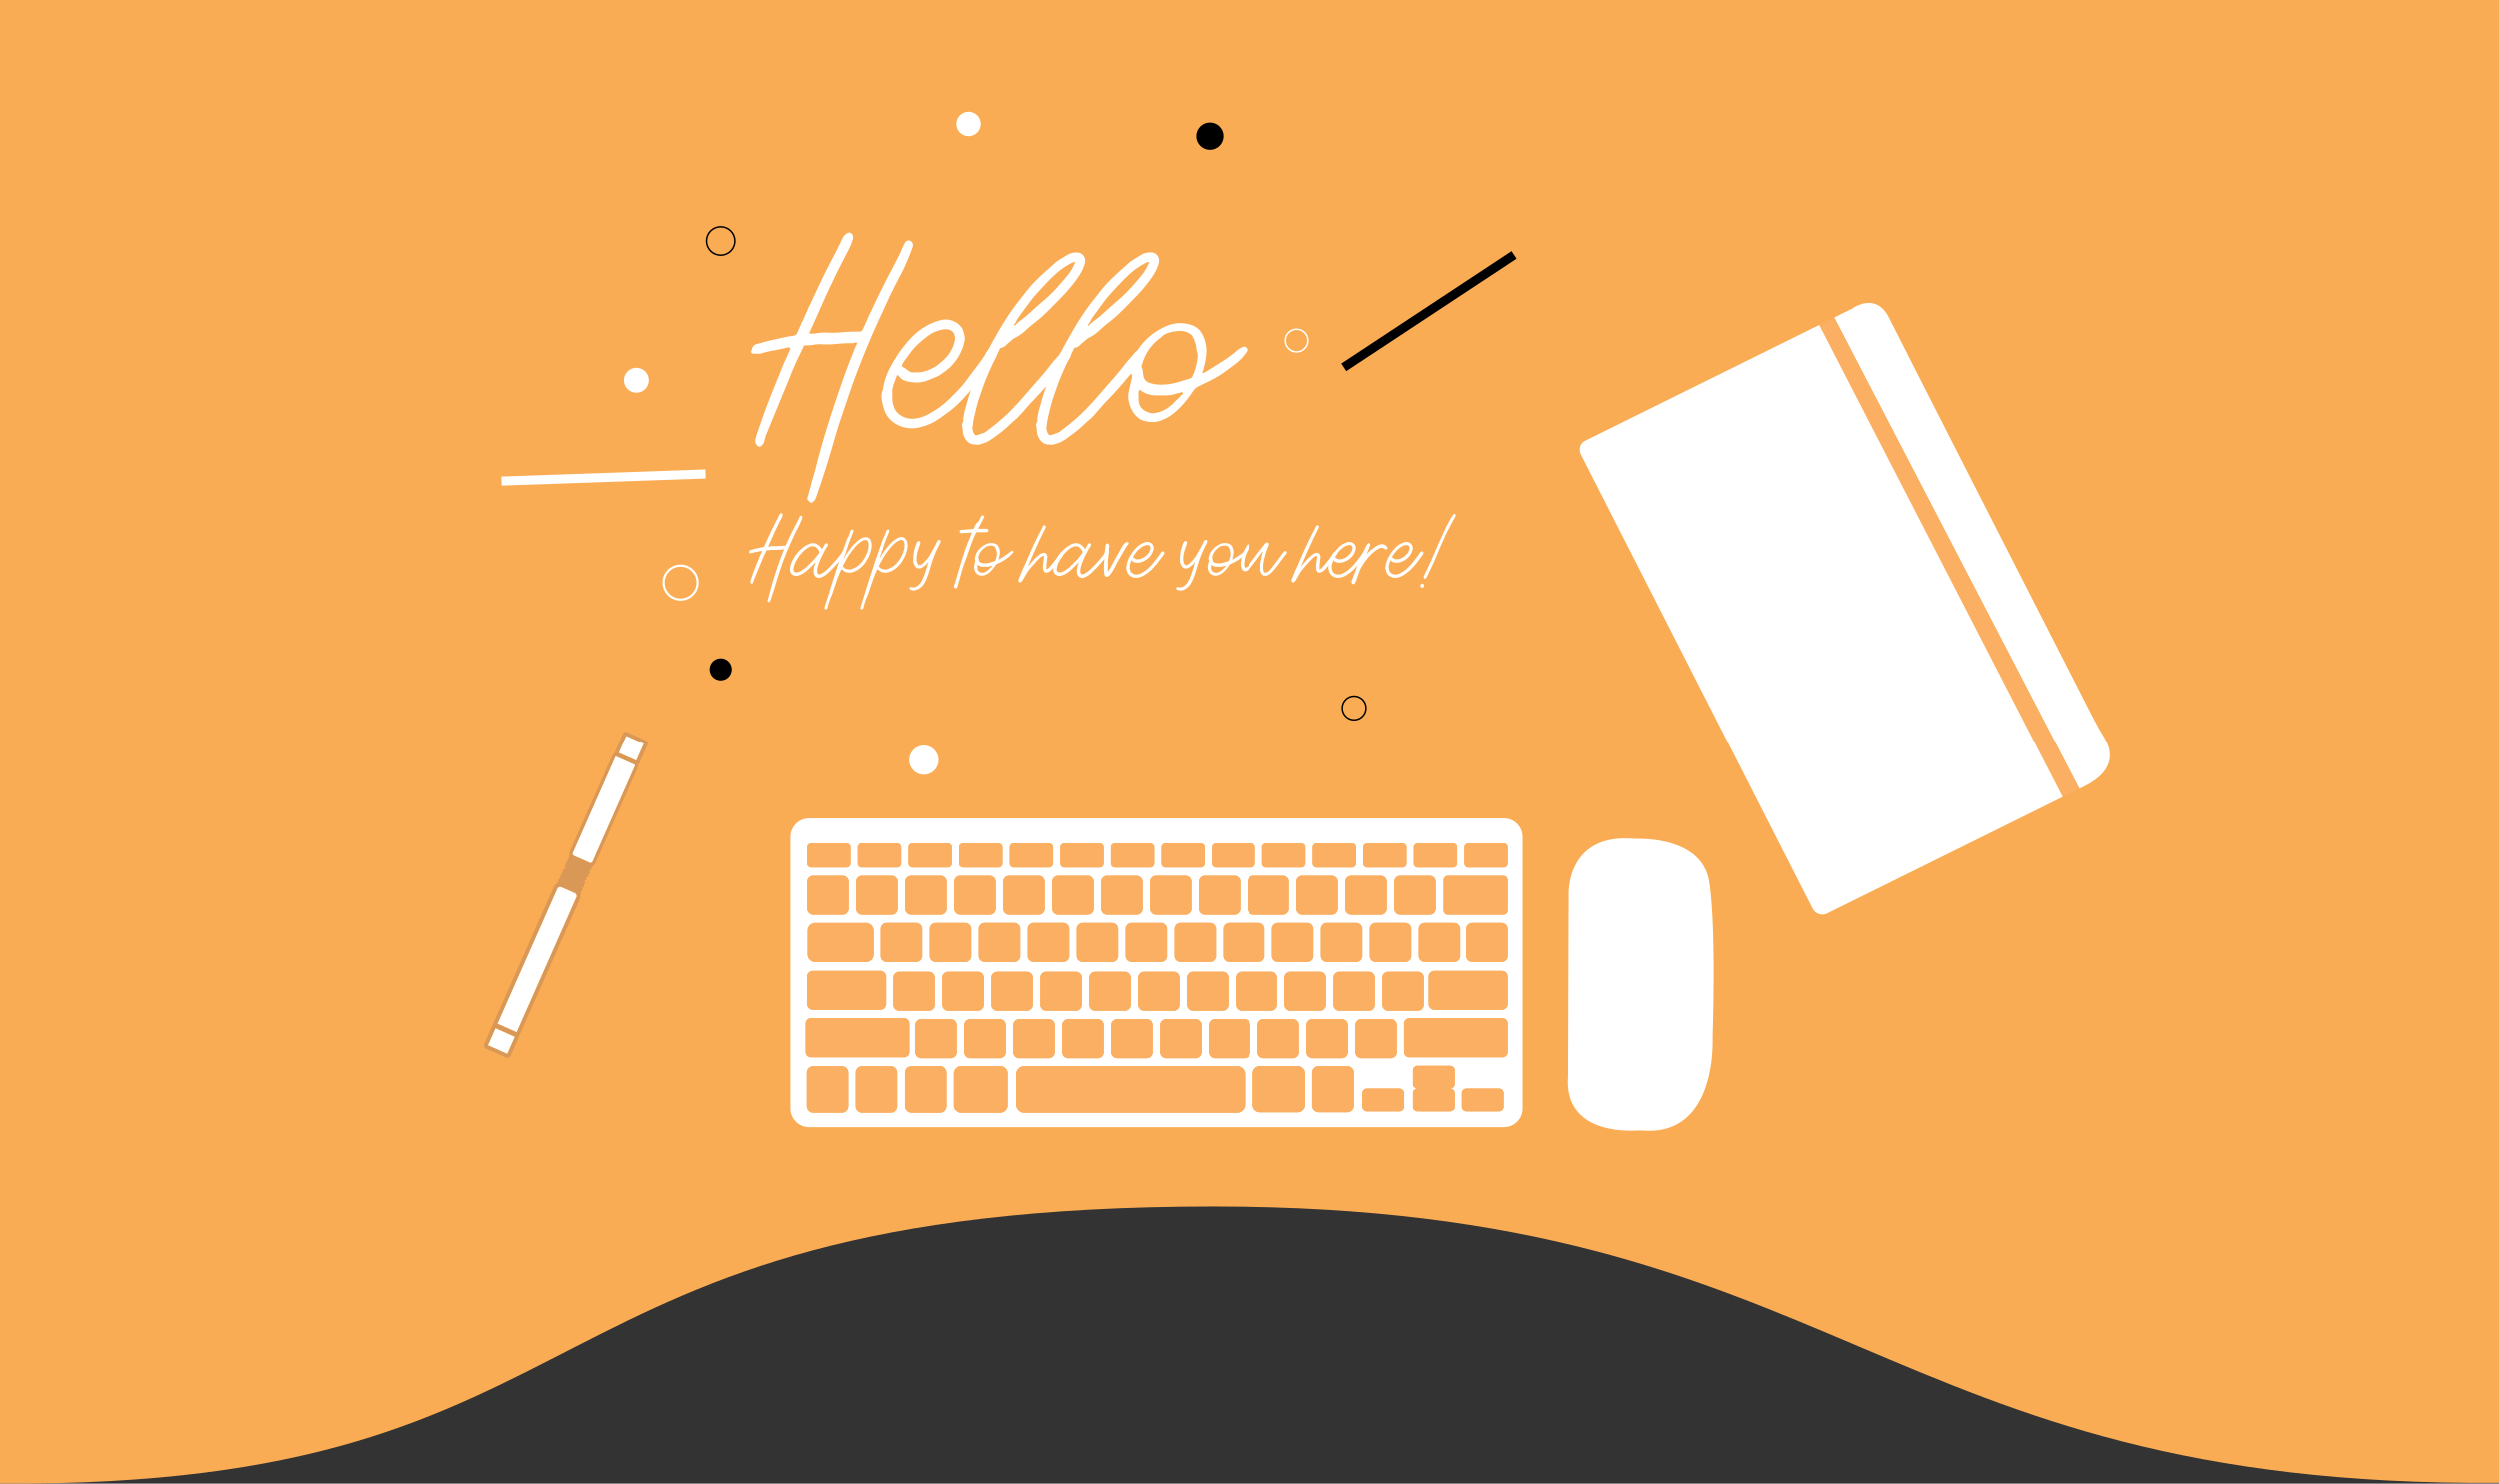 <svg xmlns="http://www.w3.org/2000/svg" viewBox="0 0 1919.85 1140.11"><rect x="0" y="0" width="1919.85" height="1140.11" fill="#333333" stroke="none"/><defs><style>.cls-1{fill:#faac54;}.cls-2{fill:#fff;}.cls-3,.cls-4,.cls-5{fill:none;stroke-miterlimit:10;}.cls-3{stroke:#000;}.cls-3,.cls-4{stroke-width:1.16px;}.cls-4,.cls-5{stroke:#fff;}.cls-5{stroke-width:1.69px;}.cls-6{fill:#fbaf62;}.cls-7{fill:#d99856;}</style></defs><title>about-bg_4</title><g id="Layer_2" data-name="Layer 2"><g id="Layer_1-2" data-name="Layer 1"><path class="cls-1" d="M932,927.26c486.12,0,507.64,215.89,987.84,212.26V0H0V1140.08C481.5,1143.15,387.14,927.26,932,927.26Z"/><rect class="cls-2" x="385.1" y="363.22" width="156.76" height="6.97" transform="translate(-12.54 16.43) rotate(-2)"/><rect x="1019.64" y="235.43" width="156.76" height="6.97" transform="translate(2146.03 -166.57) rotate(146.57)"/><circle class="cls-3" cx="553.47" cy="185.09" r="10.91"/><circle class="cls-2" cx="488.71" cy="292.03" r="9.58"/><circle class="cls-2" cx="743.79" cy="95.23" r="9.38"/><circle cx="929.23" cy="104.61" r="10.49"/><circle class="cls-4" cx="996.4" cy="261.56" r="8.71"/><circle class="cls-3" cx="1040.56" cy="544" r="9.14"/><circle class="cls-2" cx="709.46" cy="584.18" r="11.27"/><circle cx="553.47" cy="514.31" r="8.51"/><circle class="cls-5" cx="522.67" cy="447.52" r="13.06"/><path class="cls-2" d="M625.27,256.24a41.23,41.23,0,0,1,10.32-.76,77.21,77.21,0,0,0,10.83-.25,109.29,109.29,0,0,1,13.54-.51,2.84,2.84,0,0,0,2.71-2q1.69-3.55,3.3-7.28t3.47-7.44q2.2-4.74,4.48-9.48t4.65-9.31q2.54-5.24,5.25-10.32t5.25-10.15q1.52-2.88,2.79-5.75t2.62-5.75q1.69-3.21,4.23-2.37a3.32,3.32,0,0,1,1.95,1.69,3.42,3.42,0,0,1,.25,2.88q-.68,2-1.44,4.06t-1.61,4.06a160.13,160.13,0,0,1-7.19,15.4q-4,7.45-7.7,15.23-3.55,7.78-7.11,15.48t-6.94,15.48q-2.54,6.09-5,12.1t-4.82,12.1q-3.39,8.8-6.43,17.68t-6.09,18q-3.39,10-6.09,19.46-2.88,10.15-6,20.05T628,378.24q-.68,1.86-1.27,3.64a8,8,0,0,1-1.95,3.13,10.93,10.93,0,0,0-1.18,1q-.51.51-1.52-.34a6.6,6.6,0,0,1-1.69-1.61,1.78,1.78,0,0,1-.34-1.78q1.35-4.57,2.54-9.14t2.54-9q1.18-4.06,2.12-8t2.11-8q2.7-10,5.92-20.3,2.7-8.63,5.5-17.09t5.84-17.09q2-5.92,4.31-11.93t4.65-11.93a36,36,0,0,1,2.37-5.41,1.11,1.11,0,0,0-.08-1.27.88.88,0,0,0-1.1-.08,6.9,6.9,0,0,1-2.37.51q-5.93,0-11.84.59a75.13,75.13,0,0,1-11.84.25,23.9,23.9,0,0,0-6,.42,23.66,23.66,0,0,1-6,.42,1.65,1.65,0,0,0-1.44.59,6.84,6.84,0,0,0-.76,1.44q-1,2.37-2.2,4.74t-2.37,4.91q-1.52,3.39-3,6.85t-2.79,6.85l-17.77,43.15a15.44,15.44,0,0,0-1,3.13,20.39,20.39,0,0,1-1,3.3,5,5,0,0,1-1.44,2c-.74.68-1.33,1-1.78.85a2.6,2.6,0,0,1-2.11-1.35,6.11,6.11,0,0,1-1.1-2.71,9,9,0,0,1,.42-2.71q.42-1.36.76-2.71L585.84,320q2.37-6.77,5.08-13.54,2.37-6.09,4.82-12.1t4.82-11.93q1.35-3.38,2.79-6.43t2.79-6.26a5.17,5.17,0,0,0,.25-.59,4.48,4.48,0,0,1,.25-.59q.84-2-1.52-1.69h-.51a97.63,97.63,0,0,1-10,2.2,75.83,75.83,0,0,0-10,2.37,11.42,11.42,0,0,1-3.13.25q-1.61-.08-3.3-.08a1.2,1.2,0,0,1-1.18-.76,2,2,0,0,1,0-1.61,6.28,6.28,0,0,0,.51-1.44,3.72,3.72,0,0,1,.68-1.44,4.16,4.16,0,0,1,2.54-2q4.23-1.18,8.38-2.28t8.54-1.95q2.87-.67,5.58-1.27t5.58-.93a3.89,3.89,0,0,0,3.55-2.54q2-4.74,4.15-9.31t4.15-9.31a3.47,3.47,0,0,0,.25-.68,1.49,1.49,0,0,1,.42-.68l5.75-12.18,5.75-12.18q3.21-6.43,6.43-12.52T645.57,186q.84-1.86,1.69-3.47a8.59,8.59,0,0,1,2.37-2.79q2-1.69,3.89-.68a4.11,4.11,0,0,1,1.52,4.23,40.07,40.07,0,0,1-1.69,5,42.34,42.34,0,0,1-2.37,4.82q-2.88,5.75-5.84,11.42t-5.67,11.59q-3.22,6.6-6.18,13.2t-5.84,13.2q-1.36,2.88-2.71,5.92t-2.71,5.92c-.45.9-.62,1.44-.51,1.61s.62.25,1.52.25Z"/><path class="cls-2" d="M685.33,303.28a19.11,19.11,0,0,0,1.18,9.31,11.06,11.06,0,0,0,2.71,4.4,15,15,0,0,0,4.15,3,15.81,15.81,0,0,0,4.82,1.44,17.72,17.72,0,0,0,4.91,0,29.21,29.21,0,0,0,9.81-3.3q4.4-2.45,8.8-5.5a70.6,70.6,0,0,0,7.36-6.26q3.47-3.38,6.68-6.77a53.32,53.32,0,0,0,4.23-4.74q1.86-2.37,3.72-4.91,2.87-3.89,5.92-7.87t5.92-8.21a9.47,9.47,0,0,1,.76-1.27,9.74,9.74,0,0,0,.76-1.27,5.64,5.64,0,0,1,1.86-2.37q3-2.37,5.41-.34a3.82,3.82,0,0,1,1.18,2.71,4.5,4.5,0,0,1-.85,3.21Q762.32,277.9,760,281t-4.65,6.35q-2.2,2.88-4.48,5.92a69.56,69.56,0,0,1-5,5.92q-3.89,4.57-8,8.88a77.43,77.43,0,0,1-9.05,8q-3.39,2.54-6.85,5a50.25,50.25,0,0,1-7.36,4.31,47.73,47.73,0,0,1-9.22,3,24,24,0,0,1-20.47-4.91,20,20,0,0,1-6.34-10.15,48.51,48.51,0,0,1-1.52-6.77,13.59,13.59,0,0,1,.85-6.94,53.17,53.17,0,0,1,5.41-16.92,112,112,0,0,1,9.48-15.06q2.2-2.87,4.65-5.67t5.16-5.33a51.48,51.48,0,0,1,9.73-6.85,43.27,43.27,0,0,1,11.25-4.15,14.49,14.49,0,0,1,8.88,1.18,14.08,14.08,0,0,1,6.68,5.92,28,28,0,0,1,1.52,5.25,11.07,11.07,0,0,1-.34,5.41,38.3,38.3,0,0,1-16.07,22.84,26.38,26.38,0,0,1-6.43,3.72l-6.77,2.71a24.1,24.1,0,0,1-7.61,1.1,33,33,0,0,1-7.61-1.1,10.65,10.65,0,0,1-5.58-3.72c-.57-.68-.93-1-1.1-.93s-.42.54-.76,1.44q-1.36,3.39-2.45,6.77A15.18,15.18,0,0,0,685.33,303.28Zm17.6-17.43a17.49,17.49,0,0,0,6-.34,29.64,29.64,0,0,0,5.67-2,24.3,24.3,0,0,0,5.92-3.55q2.7-2.2,5.25-4.57a33.16,33.16,0,0,0,4.57-6.09A25.06,25.06,0,0,0,733,262.5a8.81,8.81,0,0,0-.17-5.67,5.59,5.59,0,0,0-3.72-3.47,9.9,9.9,0,0,0-6.26,0,25,25,0,0,0-9.81,4.31,103.09,103.09,0,0,0-8.29,6.85,37,37,0,0,0-3.55,3.72q-1.69,2-3.21,4.23-1.36,1.86-2.79,3.72a21.08,21.08,0,0,0-2.45,4.06,3.25,3.25,0,0,0-.25.68c-.06.23.08.45.42.68a39.78,39.78,0,0,1,4.65,3.13A6.11,6.11,0,0,0,702.93,285.85Z"/><path class="cls-2" d="M749.12,341.35a7.75,7.75,0,0,1-6.51-2.54,12.67,12.67,0,0,1-3.3-7.78,12.53,12.53,0,0,1-.17-2,4.94,4.94,0,0,0-.34-1.86,3,3,0,0,1,.34-2.37,3.38,3.38,0,0,0,.51-2.71,43,43,0,0,1,1.1-6.18q.76-3,1.61-5.84a124.31,124.31,0,0,1,4.48-14q2.63-6.77,5.5-13.54a132.67,132.67,0,0,1,6.85-14.55q3.81-6.94,7.87-14,3.21-5.58,6.77-11t7.45-10.49q2.7-3.38,5.41-6.85t5.58-6.85q3.89-4.06,7.78-7.7t8-7.19a32.53,32.53,0,0,1,5.84-4.65q3.13-1.94,6.35-3.81a13.27,13.27,0,0,1,6.6-1.52,6.17,6.17,0,0,1,5.41,2.71q1.86,2.71.51,6.77a34.28,34.28,0,0,1-3.55,7.53,79.16,79.16,0,0,1-4.74,6.68q-2.37,3-4.74,5.75t-4.91,5.25q-4.74,4.91-9.48,9.64a119.11,119.11,0,0,1-9.81,8.8,104.5,104.5,0,0,0-8.12,6.85,35.2,35.2,0,0,1-8.8,6,23.57,23.57,0,0,0-2.28,1.86,17.3,17.3,0,0,1-2.11,1.69q-1.19,1.19-2.28,2.2a5.58,5.58,0,0,1-2.62,1.35,1.85,1.85,0,0,0-1.52.85q-.34.68-.68,1.52-3.39,6.94-6.51,13.71t-5.67,13.87q-1.69,4.74-3.21,9.31a83.43,83.43,0,0,0-2.54,9.48q-.84,3-1.44,6t-.93,6.18a5.72,5.72,0,0,0,0,1.95,9.32,9.32,0,0,0,.51,1.78,4.86,4.86,0,0,0,1.44,2.37,2.63,2.63,0,0,0,2.28,0q1.86-.67,3.64-1.27a9,9,0,0,0,3.13-1.78q5.08-3.72,9.73-7.7t9.05-8.38q2.37-2.54,4.74-5t4.74-5.33q5.24-6.09,10.49-12t10.15-12.18a54.25,54.25,0,0,1,4-4.82q2.11-2.28,4-4.65a4.43,4.43,0,0,1,3.47-1.86,3.81,3.81,0,0,1,3.3,5.92,10.52,10.52,0,0,0-1.35,2,7.16,7.16,0,0,1-1.35,1.86q-3.89,4.4-7.78,9.05T803.1,297q-2.88,3.22-5.75,6.35t-5.92,6.18q-2.54,2.88-5.08,5.84t-5.41,5.84q-3.89,3.39-7.61,6.85a66.53,66.53,0,0,1-8,6.35q-2.2,1.69-4.4,3.21a22.44,22.44,0,0,1-4.91,2.54q-1.69.51-3.47,1.1A5.63,5.63,0,0,1,749.12,341.35Zm29.61-91.2a1,1,0,0,1,.68-.17,31.74,31.74,0,0,1,4.65-4.15q2.45-1.78,4.82-3.81,6.43-5.92,12.94-11.51a107.42,107.42,0,0,0,12.1-12.18q3.38-3.72,6.35-7.44a35.67,35.67,0,0,0,5-8.63l.34-.85q-.17-.51-1-.17a34.08,34.08,0,0,0-5.5,2.88q-2.63,1.69-5,3.38a100.1,100.1,0,0,0-8.71,8q-4,4.15-7.87,8.38a105.64,105.64,0,0,0-7.87,9.56l-7.36,10.07a17.27,17.27,0,0,0-1.78,3,12.8,12.8,0,0,1-1.95,3C778.67,249.47,778.73,249.7,778.73,250.15Z"/><path class="cls-2" d="M806,341.35a7.75,7.75,0,0,1-6.51-2.54,12.67,12.67,0,0,1-3.3-7.78,12.53,12.53,0,0,1-.17-2,4.94,4.94,0,0,0-.34-1.86,3,3,0,0,1,.34-2.37,3.38,3.38,0,0,0,.51-2.71,43,43,0,0,1,1.1-6.18q.76-3,1.61-5.84a124.31,124.31,0,0,1,4.48-14q2.63-6.77,5.5-13.54A132.67,132.67,0,0,1,816,267.91q3.81-6.94,7.87-14,3.21-5.58,6.77-11t7.45-10.49q2.7-3.38,5.41-6.85t5.58-6.85q3.89-4.06,7.78-7.7t8-7.19a32.53,32.53,0,0,1,5.84-4.65q3.13-1.94,6.35-3.81a13.27,13.27,0,0,1,6.6-1.52,6.17,6.17,0,0,1,5.41,2.71q1.86,2.71.51,6.77a34.28,34.28,0,0,1-3.55,7.53,79.16,79.16,0,0,1-4.74,6.68q-2.37,3-4.74,5.75t-4.91,5.25q-4.74,4.91-9.48,9.64a119.11,119.11,0,0,1-9.81,8.8,104.5,104.5,0,0,0-8.12,6.85,35.2,35.2,0,0,1-8.8,6,23.57,23.57,0,0,0-2.28,1.86,17.3,17.3,0,0,1-2.11,1.69q-1.19,1.19-2.28,2.2a5.58,5.58,0,0,1-2.62,1.35,1.85,1.85,0,0,0-1.52.85q-.34.68-.68,1.52-3.39,6.94-6.51,13.71t-5.67,13.87q-1.69,4.74-3.21,9.31a83.43,83.43,0,0,0-2.54,9.48q-.84,3-1.44,6t-.93,6.18a5.72,5.72,0,0,0,0,1.95,9.32,9.32,0,0,0,.51,1.78,4.86,4.86,0,0,0,1.44,2.37,2.63,2.63,0,0,0,2.28,0q1.86-.67,3.64-1.27a9,9,0,0,0,3.13-1.78q5.08-3.72,9.73-7.7t9.05-8.38q2.37-2.54,4.74-5t4.74-5.33q5.24-6.09,10.49-12t10.15-12.18a54.25,54.25,0,0,1,4-4.82q2.11-2.28,4-4.65a4.43,4.43,0,0,1,3.47-1.86,3.81,3.81,0,0,1,3.3,5.92,10.52,10.52,0,0,0-1.35,2,7.16,7.16,0,0,1-1.35,1.86q-3.89,4.4-7.78,9.05T860,297q-2.88,3.22-5.75,6.35t-5.92,6.18q-2.54,2.88-5.08,5.84t-5.41,5.84q-3.89,3.39-7.61,6.85a66.53,66.53,0,0,1-8,6.35q-2.2,1.69-4.4,3.21a22.44,22.44,0,0,1-4.91,2.54q-1.69.51-3.47,1.1A5.63,5.63,0,0,1,806,341.35Zm29.61-91.2a1,1,0,0,1,.68-.17,31.74,31.74,0,0,1,4.65-4.15q2.45-1.78,4.82-3.81,6.43-5.92,12.94-11.51a107.42,107.42,0,0,0,12.1-12.18q3.38-3.72,6.35-7.44a35.67,35.67,0,0,0,5-8.63l.34-.85q-.17-.51-1-.17a34.08,34.08,0,0,0-5.5,2.88q-2.63,1.69-5,3.38a100.1,100.1,0,0,0-8.71,8q-4,4.15-7.87,8.38a105.64,105.64,0,0,0-7.87,9.56l-7.36,10.07a17.27,17.27,0,0,0-1.78,3,12.8,12.8,0,0,1-1.95,3C835.53,249.47,835.58,249.7,835.58,250.15Z"/><path class="cls-2" d="M958.09,269.44a37.27,37.27,0,0,1-8.54,9.48q-5,3.89-10.24,7.61a75,75,0,0,1-9.14,5.41q-4.74,2.37-9.64,4.74a11.16,11.16,0,0,0-4.74,4.4A81,81,0,0,1,908,311.15a58.49,58.49,0,0,1-9.48,8.38,34.54,34.54,0,0,1-7.87,3.72,18.79,18.79,0,0,1-8.71.68,23.24,23.24,0,0,1-4.15-1,12.13,12.13,0,0,1-3.64-2,19.59,19.59,0,0,1-4.65-5.5,24.84,24.84,0,0,1-2.62-7,17.49,17.49,0,0,1-.08-7.45q.76-3.55,1.61-7.28.34-1.52.76-3a5.51,5.51,0,0,0-.25-3.38,8.53,8.53,0,0,1-.34-4.74q.51-2.37,1.18-4.74a35.37,35.37,0,0,1,5.67-11.51,52.18,52.18,0,0,1,9.05-9.31,64.22,64.22,0,0,1,6.51-4.23,47,47,0,0,1,7-3.21A26.43,26.43,0,0,1,916,250a13.78,13.78,0,0,1,6.26,4.91,22.62,22.62,0,0,1,3.22,7.11,27.64,27.64,0,0,1,.93,10.66,63,63,0,0,1-2.12,10.49q-.17.85-.34,1.44a7.46,7.46,0,0,1-.51,1.27c-.11.34-.08.54.08.59a.38.38,0,0,0,.42-.08,6.48,6.48,0,0,0,1.86-.68l10.83-6.77q5.41-3.38,10.49-7.28a18.21,18.21,0,0,0,2.28-1.95,9.39,9.39,0,0,1,2.45-1.78,17.1,17.1,0,0,1,1.69-1,5.13,5.13,0,0,1,2.37-.76q.67.09,2.2,1.78Zm-83.76,34.69v2.54a11,11,0,0,0,1.95,6.26,11.57,11.57,0,0,0,5.5,3.72,9.78,9.78,0,0,0,5.16.59,28.69,28.69,0,0,0,4.82-1.27,27.61,27.61,0,0,0,9-5.92l7.45-7.45a.94.94,0,0,0,.17-1.18,2.27,2.27,0,0,0-1.18-.17q-3.22,1-6.51,1.78a24.19,24.19,0,0,1-6.68.59h-6.09A20,20,0,0,1,876,299.89q-1.52-1-1.52.68a9,9,0,0,0-.17,1.78Zm17.43-8.63q1.86-.17,3.55-.25a27.16,27.16,0,0,0,3.55-.42,55.72,55.72,0,0,0,7.36-1.78q3.47-1.1,7.19-2.12l1.35-.68a2.14,2.14,0,0,0,1-1.18A43.88,43.88,0,0,0,919.85,273a6.19,6.19,0,0,0-.34-2.11,10.31,10.31,0,0,1-.51-2.11,27.77,27.77,0,0,0-3-10.15,4.85,4.85,0,0,0-2.37-2.37,13.31,13.31,0,0,0-7.87-2.11,41.57,41.57,0,0,0-7.87,1.27,6.8,6.8,0,0,0-1.69.59q-.85.42-1.69.76a13.82,13.82,0,0,0-2.45,1.95,13.77,13.77,0,0,1-2.45,1.95,37.36,37.36,0,0,0-11.84,16.92,25.84,25.84,0,0,1-.85,2.45,3.09,3.09,0,0,0,0,2.45,5.53,5.53,0,0,1,.59,1.95q.08.93.25,1.95.34,3.89,1.86,5.67t5.41,2.62a16.45,16.45,0,0,0,3.47.59Q890.07,295.33,891.76,295.49Z"/><path class="cls-2" d="M591.18,419.73a13.62,13.62,0,0,1,3.41-.25,25.43,25.43,0,0,0,3.57-.08,36.12,36.12,0,0,1,4.47-.17.94.94,0,0,0,.89-.67q.56-1.17,1.09-2.4t1.15-2.46q.73-1.56,1.48-3.13t1.54-3.07q.84-1.73,1.73-3.41t1.73-3.35q.5-.95.92-1.9t.87-1.9q.56-1.06,1.4-.78a1.09,1.09,0,0,1,.64.56,1.13,1.13,0,0,1,.08.95q-.22.67-.48,1.34t-.53,1.34a52.83,52.83,0,0,1-2.37,5.08q-1.31,2.46-2.54,5l-2.35,5.11q-1.17,2.54-2.29,5.11-.84,2-1.65,4t-1.59,4q-1.12,2.9-2.12,5.84t-2,5.95q-1.12,3.3-2,6.42-1,3.35-2,6.62T592.08,460q-.22.61-.42,1.2a2.63,2.63,0,0,1-.64,1,3.61,3.61,0,0,0-.39.34q-.17.17-.5-.11a2.18,2.18,0,0,1-.56-.53.59.59,0,0,1-.11-.59q.45-1.51.84-3t.84-3q.39-1.34.7-2.65t.7-2.65q.89-3.3,2-6.7.89-2.85,1.82-5.64t1.93-5.64q.67-2,1.42-3.94t1.54-3.94a11.87,11.87,0,0,1,.78-1.79.37.37,0,0,0,0-.42.29.29,0,0,0-.36,0,2.28,2.28,0,0,1-.78.17q-2,0-3.91.2a24.78,24.78,0,0,1-3.91.08,7.89,7.89,0,0,0-2,.14,7.81,7.81,0,0,1-2,.14.54.54,0,0,0-.47.2,2.26,2.26,0,0,0-.25.47q-.34.78-.73,1.56t-.78,1.62q-.5,1.12-1,2.26t-.92,2.26L579,445.32a5.09,5.09,0,0,0-.34,1,6.73,6.73,0,0,1-.34,1.09,1.66,1.66,0,0,1-.47.67c-.24.22-.44.32-.59.28a.86.86,0,0,1-.7-.45,2,2,0,0,1-.36-.89,3,3,0,0,1,.14-.89q.14-.45.25-.89l1.56-4.47q.78-2.23,1.68-4.47.78-2,1.59-4t1.59-3.94q.45-1.12.92-2.12t.92-2.07a1.68,1.68,0,0,0,.08-.2,1.49,1.49,0,0,1,.08-.2q.28-.67-.5-.56h-.17a32.29,32.29,0,0,1-3.3.73,25,25,0,0,0-3.3.78,3.77,3.77,0,0,1-1,.08l-1.09,0a.39.39,0,0,1-.39-.25.65.65,0,0,1,0-.53,2.07,2.07,0,0,0,.17-.47,1.23,1.23,0,0,1,.22-.47,1.37,1.37,0,0,1,.84-.67l2.77-.75q1.37-.36,2.82-.64l1.84-.42q.89-.2,1.84-.31a1.29,1.29,0,0,0,1.17-.84q.67-1.56,1.37-3.07t1.37-3.07a1.14,1.14,0,0,0,.08-.22.49.49,0,0,1,.14-.22l1.9-4,1.9-4q1.06-2.12,2.12-4.13t2.07-4.13q.28-.61.56-1.15a2.84,2.84,0,0,1,.78-.92,1.08,1.08,0,0,1,1.28-.22,1.36,1.36,0,0,1,.5,1.4,13.27,13.27,0,0,1-.56,1.65,14,14,0,0,1-.78,1.59q-1,1.9-1.93,3.77t-1.87,3.83q-1.06,2.18-2,4.36t-1.93,4.36q-.45,1-.89,2t-.89,2c-.15.3-.2.47-.17.53s.2.08.5.08Z"/><path class="cls-2" d="M649.22,424.31a1.44,1.44,0,0,1-.06.7,3.41,3.41,0,0,1-.28.59q-.89,1.29-1.82,2.51t-2,2.4q-1.62,1.9-3.35,3.77t-3.52,3.66q-1.12,1.12-2.26,2.15a24.44,24.44,0,0,1-2.43,1.93,18.73,18.73,0,0,1-2,1.12,8.76,8.76,0,0,1-2.21.73,3.28,3.28,0,0,1-1.93-.28,3.64,3.64,0,0,1-1.65-1.4.41.41,0,0,1-.08-.11.48.48,0,0,0-.08-.11,5.32,5.32,0,0,1-.61-1.65,8.67,8.67,0,0,1-.17-1.65,14.38,14.38,0,0,1,.5-3.8,7.3,7.3,0,0,0,.39-.95,7.16,7.16,0,0,1,.39-.95,1.92,1.92,0,0,0,.11-.78c.11,0,.17,0,.17-.11s0-.06,0-.08-.07,0-.14,0a0,0,0,0,0-.06.06v.11h-.06a.54.54,0,0,0-.39.25,1.73,1.73,0,0,1-.28.36q-1.06,1-2.07,2.07t-2.12,2.07a32.49,32.49,0,0,1-3,2.57,18.25,18.25,0,0,1-3.41,2,15.26,15.26,0,0,1-1.62.59,6,6,0,0,1-1.73.25,4.6,4.6,0,0,1-2.93-.89,4.68,4.68,0,0,1-1.76-2.85,7.09,7.09,0,0,1-.11-2.15,10.88,10.88,0,0,1,.45-2.09,21.9,21.9,0,0,1,1.84-4.64,27.48,27.48,0,0,1,2.74-4.13A31.67,31.67,0,0,1,615,422a22.38,22.38,0,0,1,3.85-2.93,17.31,17.31,0,0,1,2.63-1.31,8.55,8.55,0,0,1,2.85-.59,5.39,5.39,0,0,1,2.07.39,10,10,0,0,1,1.84,1,7.1,7.1,0,0,1,1.4,1.17,10.76,10.76,0,0,1,1.12,1.45l.17.17a.59.59,0,0,0,.08.14.67.67,0,0,1,.08.14s.06.07.06.08,0,0,.06.08l1-1.68q.5-.84.95-1.68a2.59,2.59,0,0,1,.78-.92,1.59,1.59,0,0,1,1.17-.2l.22.11a1.84,1.84,0,0,1,.42.64,1,1,0,0,1,0,.75l-.34.78a3,3,0,0,1-.45.73,18.38,18.38,0,0,0-1.51,2.37q-.67,1.26-1.28,2.54-.45.78-.81,1.56t-.75,1.56q-.78,1.79-1.51,3.6a32.15,32.15,0,0,0-1.23,3.71,4.12,4.12,0,0,0-.08.42q0,.2-.08.47a9.58,9.58,0,0,0-.11,2.9,2,2,0,0,0,.17.78,2,2,0,0,0,.73.89,1.29,1.29,0,0,0,1.06,0q.5-.17,1-.36a6.16,6.16,0,0,0,.92-.48l2.15-1.51a12.52,12.52,0,0,0,1.93-1.68q.84-.89,1.7-1.7a18.6,18.6,0,0,0,1.65-1.76l2.35-2.6q1.17-1.31,2.29-2.71l1.59-2q.81-1,1.54-2.15a2.23,2.23,0,0,1,1.12-.89,1,1,0,0,1,1,.11A1.23,1.23,0,0,1,649.22,424.31Zm-23.63,4.86q.78-.95,1.51-1.93a21.38,21.38,0,0,1,1.56-1.87,1.69,1.69,0,0,0,.45-.87,2.06,2.06,0,0,0-.11-.92,4.73,4.73,0,0,0-.84-1.7,8.21,8.21,0,0,0-1.34-1.31,5.42,5.42,0,0,0-1.26-.78,2.59,2.59,0,0,0-1.42-.17h-.7a2.2,2.2,0,0,0-.7.11,12.13,12.13,0,0,0-3.6,1.9,31.72,31.72,0,0,0-3,2.68q-.62.62-1.17,1.26a15.81,15.81,0,0,0-1.06,1.37,41.29,41.29,0,0,0-2.46,3.8,18.38,18.38,0,0,0-1.73,4.13q-.17.67-.31,1.34a3.91,3.91,0,0,0,0,1.4,2,2,0,0,0,2.35,2.07,6.19,6.19,0,0,0,1.79-.36,10.59,10.59,0,0,0,1.62-.75q1.4-.95,2.71-1.9a18.12,18.12,0,0,0,2.49-2.18l4.52-4.52c.15-.15.29-.28.42-.39A2.45,2.45,0,0,0,625.59,429.17Z"/><path class="cls-2" d="M669.1,416.55a11,11,0,0,1,.17,4,23.17,23.17,0,0,1-.89,3.85,18.47,18.47,0,0,1-1.31,3.38q-.81,1.59-1.76,3.16a17.88,17.88,0,0,1-2,2.77,26.36,26.36,0,0,1-2.4,2.37,18.8,18.8,0,0,1-2.57,1.87,13.71,13.71,0,0,1-2.9,1.31l-.89.34a3.9,3.9,0,0,1-.95.22,13.33,13.33,0,0,1-3.13-.14,5.62,5.62,0,0,1-2.79-1.37l-.84-.67q-.45-.39-.59-.34t-.42.67a86.14,86.14,0,0,0-3.35,8.3q-1.45,4.22-2.85,8.52-.61,1.9-1.4,3.69t-1.4,3.69a17.17,17.17,0,0,1-.67,2,7.22,7.22,0,0,0-.5,2,1.7,1.7,0,0,1-.11.59c-.07.2-.15.4-.22.59a1.32,1.32,0,0,1-.67.64,1.22,1.22,0,0,1-.84.08q-.89-.34-.56-1.51.5-2,1.15-3.91t1.26-3.91q.62-2,1.2-3.88t1.15-3.88a4.6,4.6,0,0,1,.28-.81,4.59,4.59,0,0,0,.28-.81l2.18-6.87.89-2.68.89-2.68q1.51-5,3.24-9.83t3.41-9.78q.45-1.4,1-2.76a16.68,16.68,0,0,1,1.31-2.65,11.45,11.45,0,0,0,.75-1.76q.31-.92.64-1.87a5.45,5.45,0,0,0,.2-.59,1.33,1.33,0,0,1,.36-.59,1.11,1.11,0,0,1,1-.56,1.29,1.29,0,0,1,.95.67.33.33,0,0,1,.06.31.69.69,0,0,0-.06.25,3.55,3.55,0,0,1-.42,1.45,7.61,7.61,0,0,0-.59,1.4q-.17.45-.36.89t-.36.89q-1.62,3.85-2.85,7.85t-2.74,7.9a.38.38,0,0,0,0,.17.39.39,0,0,1,0,.17,1.1,1.1,0,0,0,.59-.64,4.45,4.45,0,0,1,.36-.81q1.17-2,2.49-3.77t2.77-3.6a30.69,30.69,0,0,1,3.1-3.3,25.1,25.1,0,0,1,3.6-2.74,7.47,7.47,0,0,1,4-1.23,2.81,2.81,0,0,1,1.68.39A4.81,4.81,0,0,1,668,414a5.34,5.34,0,0,1,.73,1.2A5.63,5.63,0,0,1,669.1,416.55ZM665.69,425a23.34,23.34,0,0,0,1-3,9,9,0,0,0,.22-3.16,2.18,2.18,0,0,0,.06-1.45l-.45-1.34a1.9,1.9,0,0,0-2.18-1.28,4.06,4.06,0,0,0-1.48.39,12.61,12.61,0,0,0-1.31.73,17.48,17.48,0,0,0-2.88,2.18,26.3,26.3,0,0,0-2.49,2.68q-1.45,1.79-2.85,3.69t-2.63,3.91l-1.54,2.85q-.75,1.4-1.54,2.79a2.05,2.05,0,0,1-.28.42.45.45,0,0,0-.11.42,1.66,1.66,0,0,0,.28.47l.34.42a4.85,4.85,0,0,0,.39.34,4.75,4.75,0,0,0,2.23,1.14,11.53,11.53,0,0,0,2.74.2.45.45,0,0,0,.5-.11,2,2,0,0,1,.61-.33,10.21,10.21,0,0,0,2.43-1,21.14,21.14,0,0,0,2.21-1.42,14.43,14.43,0,0,0,2.18-2.07q.95-1.12,1.84-2.35A22.74,22.74,0,0,0,665.69,425Zm-17.76,3.69a.1.1,0,0,1,.11-.11.23.23,0,0,1-.06.17s0,0-.06,0S647.89,428.76,647.93,428.73Zm.06.06s0,0-.06,0,0,0,0-.08a.1.1,0,0,1,.11-.11A.23.23,0,0,1,648,428.78Z"/><path class="cls-2" d="M696.7,416.55a11,11,0,0,1,.17,4,23.17,23.17,0,0,1-.89,3.85,18.47,18.47,0,0,1-1.31,3.38q-.81,1.59-1.76,3.16a17.88,17.88,0,0,1-2,2.77,26.36,26.36,0,0,1-2.4,2.37,18.8,18.8,0,0,1-2.57,1.87,13.71,13.71,0,0,1-2.9,1.31l-.89.34a3.9,3.9,0,0,1-.95.22,13.33,13.33,0,0,1-3.13-.14,5.62,5.62,0,0,1-2.79-1.37l-.84-.67q-.45-.39-.59-.34t-.42.67a86.14,86.14,0,0,0-3.35,8.3q-1.45,4.22-2.85,8.52-.61,1.9-1.4,3.69t-1.4,3.69a17.17,17.17,0,0,1-.67,2,7.22,7.22,0,0,0-.5,2,1.7,1.7,0,0,1-.11.59c-.07.2-.15.4-.22.59a1.32,1.32,0,0,1-.67.64,1.22,1.22,0,0,1-.84.08q-.89-.34-.56-1.51.5-2,1.15-3.91t1.26-3.91q.62-2,1.2-3.88t1.15-3.88a4.6,4.6,0,0,1,.28-.81,4.59,4.59,0,0,0,.28-.81l2.18-6.87.89-2.68.89-2.68q1.51-5,3.24-9.83t3.41-9.78q.45-1.4,1-2.76A16.68,16.68,0,0,1,679,412a11.45,11.45,0,0,0,.75-1.76q.31-.92.64-1.87a5.45,5.45,0,0,0,.2-.59,1.33,1.33,0,0,1,.36-.59,1.11,1.11,0,0,1,1-.56,1.29,1.29,0,0,1,.95.67.33.33,0,0,1,.06.31.69.69,0,0,0-.06.25,3.55,3.55,0,0,1-.42,1.45,7.61,7.61,0,0,0-.59,1.4q-.17.45-.36.89t-.36.89q-1.62,3.85-2.85,7.85t-2.74,7.9a.38.38,0,0,0,0,.17.39.39,0,0,1,0,.17,1.1,1.1,0,0,0,.59-.64,4.45,4.45,0,0,1,.36-.81q1.17-2,2.49-3.77t2.77-3.6a30.69,30.69,0,0,1,3.1-3.3,25.1,25.1,0,0,1,3.6-2.74,7.47,7.47,0,0,1,4-1.23,2.81,2.81,0,0,1,1.68.39,4.81,4.81,0,0,1,1.28,1.17,5.34,5.34,0,0,1,.73,1.2A5.63,5.63,0,0,1,696.7,416.55ZM693.29,425a23.34,23.34,0,0,0,1-3,9,9,0,0,0,.22-3.16,2.18,2.18,0,0,0,.06-1.45l-.45-1.34a1.9,1.9,0,0,0-2.18-1.28,4.06,4.06,0,0,0-1.48.39,12.61,12.61,0,0,0-1.31.73,17.48,17.48,0,0,0-2.88,2.18,26.3,26.3,0,0,0-2.49,2.68q-1.45,1.79-2.85,3.69t-2.63,3.91l-1.54,2.85q-.75,1.4-1.54,2.79a2.05,2.05,0,0,1-.28.42.45.45,0,0,0-.11.42,1.66,1.66,0,0,0,.28.47l.34.42a4.85,4.85,0,0,0,.39.34,4.75,4.75,0,0,0,2.23,1.14,11.53,11.53,0,0,0,2.74.2.45.45,0,0,0,.5-.11,2,2,0,0,1,.61-.33,10.21,10.21,0,0,0,2.43-1,21.14,21.14,0,0,0,2.21-1.42,14.43,14.43,0,0,0,2.18-2.07q.95-1.12,1.84-2.35A22.74,22.74,0,0,0,693.29,425Zm-17.76,3.69a.1.1,0,0,1,.11-.11.23.23,0,0,1-.06.17s0,0-.06,0S675.49,428.76,675.53,428.73Zm.06.06s0,0-.06,0,0,0,0-.08a.1.1,0,0,1,.11-.11A.23.23,0,0,1,675.58,428.78Z"/><path class="cls-2" d="M701.33,428.78a11,11,0,0,1,.14-2.35q.19-1.17.31-2.35a15.33,15.33,0,0,1,.75-3.1q.53-1.48,1-3a4.84,4.84,0,0,1,1.4-2.18,1,1,0,0,1,1.12-.17,1.25,1.25,0,0,1,.47.34.82.82,0,0,1,.2.56q0,.45,0,.84a3,3,0,0,1-.2.84q-.78,2-1.4,3.88a34.55,34.55,0,0,0-1,3.94q-.11.73-.17,1.45l-.11,1.45a7.86,7.86,0,0,0,.08,1.76,10.68,10.68,0,0,0,.42,1.7,2.63,2.63,0,0,0,.56,1.06,1.69,1.69,0,0,0,2.12.45,6.76,6.76,0,0,0,1-.59q.42-.31.87-.7,1.12-1.12,2.18-2.26a22.31,22.31,0,0,0,2-2.43q.45-.67.84-1.34l.78-1.34q1.28-2.23,2.51-4.52t2.35-4.64a3.66,3.66,0,0,1,.78-1.06.82.82,0,0,1,.64-.34,2.2,2.2,0,0,1,.7.11.73.73,0,0,1,.47.42,2.28,2.28,0,0,1,.25.75,1.2,1.2,0,0,1-.14.59,4.59,4.59,0,0,0-.25.53q-.62,1.29-1.26,2.51t-1.26,2.51q-1.06,2.23-1.93,4.5t-1.65,4.61q-1,3-1.82,5.89t-1.93,5.84a28,28,0,0,1-1.42,3.41,24.51,24.51,0,0,1-1.87,3.13A9.94,9.94,0,0,1,706,452a9.58,9.58,0,0,1-3.52,1.48,4.77,4.77,0,0,1-1.7,0,5.72,5.72,0,0,1-1.65-.53,1.16,1.16,0,0,1-.67-.73,1.12,1.12,0,0,1,.17-.89,2.55,2.55,0,0,1,.45-.36.87.87,0,0,1,.67,0,5.5,5.5,0,0,0,5.36-1.34,11.67,11.67,0,0,0,2.18-2.51,18,18,0,0,0,1.51-2.9q.89-2.18,1.62-4.38l1.45-4.44q.22-.78.42-1.51a9.1,9.1,0,0,1,.53-1.45.63.63,0,0,0,.06-.28.23.23,0,0,0-.11-.22.18.18,0,0,0-.22.06.87.87,0,0,0-.17.22,7.49,7.49,0,0,1-1.7,1.87l-2,1.54a4.48,4.48,0,0,1-1.42.73,5.19,5.19,0,0,1-1.48.22,3,3,0,0,1-1.54-.31,3.38,3.38,0,0,1-1.26-1,12.29,12.29,0,0,1-1.28-2.32,5.64,5.64,0,0,1-.39-2.65Z"/><path class="cls-2" d="M753.78,408.78h-3.46a.9.9,0,0,0-.84.5q-.56,1.17-1.15,2.35a22.76,22.76,0,0,0-1,2.4q-1,2.35-1.79,4.64t-1.62,4.64q-1.23,3.69-2.6,7.29t-2.49,7.35l-.7,2.49q-.47,1.7-1,3.57t-1,3.57q-.47,1.7-.7,2.49-.11.39-.22.75a2,2,0,0,1-.39.7,1.87,1.87,0,0,1-.67.5,1.39,1.39,0,0,1-.78-.22,1.24,1.24,0,0,1-.78-1.56q.45-1.45.89-2.93l.89-2.93q.39-1.34,1.06-3.55t1.37-4.61q.7-2.4,1.37-4.61t1.12-3.55q2.07-6.81,4.69-13.18.61-1.34,1.12-2.68t1.06-2.68q.17-.56-.34-.45a5.55,5.55,0,0,1-1.12,0,2,2,0,0,0-1.12.22,1.46,1.46,0,0,1-.7.06,5,5,0,0,0-.75-.06q-.78.06-1.51.06a7.18,7.18,0,0,0-1.51.17,1.65,1.65,0,0,1-1.28-.06,2.26,2.26,0,0,1-.84-.84.86.86,0,0,1,.17-1.12,1.77,1.77,0,0,1,1.4-.61,10.56,10.56,0,0,0,2.43-.06q1.2-.17,2.49-.28l1.76-.11,1.76-.11a1.15,1.15,0,0,0,.89-.78q.56-1.28,1.23-2.49a7.1,7.1,0,0,1,1.79-2.09,3.28,3.28,0,0,0,.56-.59,4.61,4.61,0,0,0,.39-.64q.45-.78.84-1.59t.73-1.59a.92.92,0,0,1,.56-.59,3,3,0,0,1,.73-.08.78.78,0,0,1,.61.2,5.83,5.83,0,0,1,.39.53.46.46,0,0,1,.11.5l-.22.45-1.93,3.71L751.66,405q-.45.84-.39,1t1,.14h4.86a2.09,2.09,0,0,1,1.62.67.85.85,0,0,1,.06,1.28,2.14,2.14,0,0,1-1.51.73Z"/><path class="cls-2" d="M778.19,424.09a12.31,12.31,0,0,1-2.82,3.13q-1.65,1.29-3.38,2.51a24.81,24.81,0,0,1-3,1.79l-3.18,1.56a3.68,3.68,0,0,0-1.56,1.45,26.71,26.71,0,0,1-2.57,3.32,19.31,19.31,0,0,1-3.13,2.77,11.41,11.41,0,0,1-2.6,1.23,6.2,6.2,0,0,1-2.88.22,7.66,7.66,0,0,1-1.37-.34,4,4,0,0,1-1.2-.67,6.47,6.47,0,0,1-1.54-1.82,8.19,8.19,0,0,1-.87-2.32,5.78,5.78,0,0,1,0-2.46q.25-1.17.53-2.4.11-.5.25-1a1.82,1.82,0,0,0-.08-1.12,2.81,2.81,0,0,1-.11-1.56q.17-.78.39-1.56a11.67,11.67,0,0,1,1.87-3.8,17.21,17.21,0,0,1,3-3.07,21.16,21.16,0,0,1,2.15-1.4,15.53,15.53,0,0,1,2.32-1.06,8.73,8.73,0,0,1,5.92.17,4.55,4.55,0,0,1,2.07,1.62,7.46,7.46,0,0,1,1.06,2.35,9.12,9.12,0,0,1,.31,3.52,20.81,20.81,0,0,1-.7,3.46c0,.19-.08.34-.11.47a2.45,2.45,0,0,1-.17.42c0,.11,0,.18,0,.2a.13.13,0,0,0,.14,0,2.13,2.13,0,0,0,.61-.22l3.57-2.23q1.79-1.12,3.46-2.4a6,6,0,0,0,.75-.64,3.1,3.1,0,0,1,.81-.59,5.64,5.64,0,0,1,.56-.34,1.69,1.69,0,0,1,.78-.25c.15,0,.39.21.73.59Zm-27.65,11.45v.84a3.62,3.62,0,0,0,.64,2.07,3.82,3.82,0,0,0,1.82,1.23,3.23,3.23,0,0,0,1.7.2,9.46,9.46,0,0,0,1.59-.42,9.11,9.11,0,0,0,3-2l2.46-2.46a.31.31,0,0,0,.06-.39.75.75,0,0,0-.39-.06q-1.06.34-2.15.59a8,8,0,0,1-2.21.2h-2a6.59,6.59,0,0,1-3.91-1.23q-.5-.34-.5.22a3,3,0,0,0-.06.59Zm5.75-2.85,1.17-.08a9,9,0,0,0,1.17-.14,18.36,18.36,0,0,0,2.43-.59q1.14-.36,2.37-.7l.45-.22a.71.71,0,0,0,.33-.39,14.48,14.48,0,0,0,1.34-5.31,2,2,0,0,0-.11-.7,3.41,3.41,0,0,1-.17-.7,9.17,9.17,0,0,0-1-3.35,1.6,1.6,0,0,0-.78-.78,4.39,4.39,0,0,0-2.6-.7,13.72,13.72,0,0,0-2.6.42,2.25,2.25,0,0,0-.56.2l-.56.25a4.58,4.58,0,0,0-.81.64,4.53,4.53,0,0,1-.81.64,12.34,12.34,0,0,0-3.91,5.59,8.52,8.52,0,0,1-.28.81,1,1,0,0,0,0,.81,1.82,1.82,0,0,1,.2.64q0,.31.08.64a3.3,3.3,0,0,0,.61,1.87,3.21,3.21,0,0,0,1.79.87,5.44,5.44,0,0,0,1.15.2Z"/><path class="cls-2" d="M802.15,403.37q0,.11.22.22a2,2,0,0,1,.78.89,1.46,1.46,0,0,1-.28,1.06l-1.37,2.71L800.14,411q-.73,1.45-1.4,2.93l-1.34,2.93q-1.17,2.51-2.26,4.94l-2.21,4.94q-.62,1.34-1.15,2.65T790.65,432a9.27,9.27,0,0,1-.39.89q-.22.45-.5.89a.64.64,0,0,0-.08.39,2.43,2.43,0,0,1,0,.39.38.38,0,0,0-.34.17c0,.11,0,.17.06.17s.17.08.17-.11a.33.33,0,0,0,.06-.22,2.48,2.48,0,0,0,.81-.7q.31-.42.64-.81.78-.84,1.54-1.7t1.54-1.7q.61-.67,1.28-1.34t1.4-1.28q.84-.67,1.68-1.28a5.59,5.59,0,0,1,1.9-.89,10.29,10.29,0,0,1,1-.28,1.77,1.77,0,0,1,1.12.17,2.21,2.21,0,0,1,1.28,1.23,7.31,7.31,0,0,1,.39.95,2,2,0,0,1,.06,1.06q-.11.89-.17,1.76a14.69,14.69,0,0,1-.22,1.76,16.83,16.83,0,0,0-.25,2.51q0,1.23-.14,2.46a.6.6,0,0,0,0,.2.62.62,0,0,1,0,.2q.22.62.78.17t1-.87a6.09,6.09,0,0,0,1-1,23.58,23.58,0,0,0,2-2.32q.92-1.2,1.93-2.43,1.12-1.4,2.12-2.85t2-3a1.48,1.48,0,0,1,1-.56,1.35,1.35,0,0,1,1.09.22,1,1,0,0,1,.34.84,3.23,3.23,0,0,1-.5,1.68q-1.45,2.07-3,4.08t-3.21,4q-.62.67-1.17,1.37t-1.17,1.42a10.64,10.64,0,0,1-1.62,1.34,5.37,5.37,0,0,1-1.9.78,2.18,2.18,0,0,1-1.56-.14,2.47,2.47,0,0,1-1.17-1.09,5.78,5.78,0,0,1-.56-2.68q.05-1.06.08-2.12a11.72,11.72,0,0,1,.25-2.12q.11-.95.22-1.79t.17-1.73a3,3,0,0,1,.06-.67.71.71,0,0,0-.34-.39.59.59,0,0,0-.5,0q-.39.22-.81.42a3.48,3.48,0,0,0-.75.47,39.71,39.71,0,0,0-4.13,4.19q-.62.73-1.31,1.45t-1.37,1.51q-1,1.12-2,2.37T788.64,440q-.84,1.29-1.56,2.63t-1.51,2.68l-.53.75a5.11,5.11,0,0,1-.59.7,1.48,1.48,0,0,1-1,.61,1.29,1.29,0,0,1-1-.33.83.83,0,0,1-.39-.78,3.28,3.28,0,0,1,.11-1.2,8.71,8.71,0,0,1,.45-1.2l1.56-3.69q.78-1.84,1.62-3.74t1.62-3.6q.84-1.81,1.62-3.66.67-1.45,1.31-3t1.31-3q1.4-3.18,3-6.54,1.06-2.23,2.12-4.38t2.23-4.22q.45-.78.81-1.59t.75-1.65a4.87,4.87,0,0,1,.53-.84,2.92,2.92,0,0,1,.75-.67A.63.63,0,0,1,802.15,403.37Z"/><path class="cls-2" d="M851.36,424.31a1.44,1.44,0,0,1-.06.7,3.41,3.41,0,0,1-.28.59q-.89,1.29-1.82,2.51t-2,2.4q-1.62,1.9-3.35,3.77t-3.52,3.66q-1.12,1.12-2.26,2.15a24.44,24.44,0,0,1-2.43,1.93,18.73,18.73,0,0,1-2,1.12,8.76,8.76,0,0,1-2.21.73,3.28,3.28,0,0,1-1.93-.28,3.64,3.64,0,0,1-1.65-1.4.41.41,0,0,1-.08-.11.48.48,0,0,0-.08-.11,5.32,5.32,0,0,1-.61-1.65,8.67,8.67,0,0,1-.17-1.65,14.38,14.38,0,0,1,.5-3.8,7.3,7.3,0,0,0,.39-.95,7.16,7.16,0,0,1,.39-.95,1.92,1.92,0,0,0,.11-.78c.11,0,.17,0,.17-.11s0-.06,0-.08-.07,0-.14,0a0,0,0,0,0-.06.06v.11h-.06a.54.54,0,0,0-.39.25,1.73,1.73,0,0,1-.28.36q-1.06,1-2.07,2.07t-2.12,2.07a32.49,32.49,0,0,1-3,2.57,18.25,18.25,0,0,1-3.41,2,15.26,15.26,0,0,1-1.62.59,6,6,0,0,1-1.73.25,4.6,4.6,0,0,1-2.93-.89,4.68,4.68,0,0,1-1.76-2.85,7.09,7.09,0,0,1-.11-2.15,10.88,10.88,0,0,1,.45-2.09,21.9,21.9,0,0,1,1.84-4.64,27.48,27.48,0,0,1,2.74-4.13,31.67,31.67,0,0,1,3.24-3.6,22.38,22.38,0,0,1,3.85-2.93,17.31,17.31,0,0,1,2.63-1.31,8.55,8.55,0,0,1,2.85-.59,5.39,5.39,0,0,1,2.07.39,10,10,0,0,1,1.84,1,7.1,7.1,0,0,1,1.4,1.17,10.76,10.76,0,0,1,1.12,1.45l.17.17a.59.59,0,0,0,.08.14.67.67,0,0,1,.08.14s.06.07.06.08,0,0,.06.08l1-1.68q.5-.84.95-1.68a2.59,2.59,0,0,1,.78-.92,1.59,1.59,0,0,1,1.17-.2l.22.11a1.84,1.84,0,0,1,.42.64,1,1,0,0,1,0,.75l-.34.78a3,3,0,0,1-.45.73,18.38,18.38,0,0,0-1.51,2.37q-.67,1.26-1.28,2.54-.45.78-.81,1.56t-.75,1.56q-.78,1.79-1.51,3.6a32.15,32.15,0,0,0-1.23,3.71,4.12,4.12,0,0,0-.08.42q0,.2-.08.47a9.58,9.58,0,0,0-.11,2.9,2,2,0,0,0,.17.78,2,2,0,0,0,.73.89,1.29,1.29,0,0,0,1.06,0q.5-.17,1-.36a6.16,6.16,0,0,0,.92-.48l2.15-1.51a12.52,12.52,0,0,0,1.93-1.68q.84-.89,1.7-1.7A18.6,18.6,0,0,0,841,433.7l2.35-2.6q1.17-1.31,2.29-2.71l1.59-2q.81-1,1.54-2.15a2.23,2.23,0,0,1,1.12-.89,1,1,0,0,1,1,.11A1.23,1.23,0,0,1,851.36,424.31Zm-23.63,4.86q.78-.95,1.51-1.93a21.38,21.38,0,0,1,1.56-1.87,1.69,1.69,0,0,0,.45-.87,2.06,2.06,0,0,0-.11-.92,4.73,4.73,0,0,0-.84-1.7,8.21,8.21,0,0,0-1.34-1.31,5.42,5.42,0,0,0-1.26-.78,2.59,2.59,0,0,0-1.42-.17h-.7a2.2,2.2,0,0,0-.7.11,12.13,12.13,0,0,0-3.6,1.9,31.72,31.72,0,0,0-3,2.68q-.62.62-1.17,1.26a15.81,15.81,0,0,0-1.06,1.37,41.29,41.29,0,0,0-2.46,3.8,18.38,18.38,0,0,0-1.73,4.13q-.17.67-.31,1.34a3.91,3.91,0,0,0,0,1.4,2,2,0,0,0,2.35,2.07,6.19,6.19,0,0,0,1.79-.36,10.59,10.59,0,0,0,1.62-.75q1.4-.95,2.71-1.9a18.12,18.12,0,0,0,2.49-2.18L827,430c.15-.15.29-.28.42-.39A2.45,2.45,0,0,0,827.74,429.17Z"/><path class="cls-2" d="M847.79,435.76a14,14,0,0,1,0-3.18q.19-1.56.31-3.13.06-1.12.08-2.15t.08-2.09q.05-1.12.2-2.18t.31-2.12a6.26,6.26,0,0,0,.14-1,6.09,6.09,0,0,1,.14-1,2.2,2.2,0,0,1,.2-.56,3.27,3.27,0,0,1,.31-.5,1.08,1.08,0,0,1,1.09-.42,1.26,1.26,0,0,1,.87.87,3.7,3.7,0,0,1,.17,2.46,4.3,4.3,0,0,0-.17,1.12,12.34,12.34,0,0,1,0,2.49q-.14,1.2-.31,2.43a48.72,48.72,0,0,0-.45,5.7q-.06,2.85-.06,5.7a1.53,1.53,0,0,0,0,.31,1.31,1.31,0,0,1,0,.25c0,.19,0,.28.11.28s.11-.06.22-.17q.39-.61.75-1.23t.75-1.23q1.4-2.35,2.63-4.78t2.63-4.78q.78-1.34,1.54-2.71l1.54-2.76q.67-1.17,1.37-2.32a8.32,8.32,0,0,1,1.76-2,6.38,6.38,0,0,1,.64-.47,1.81,1.81,0,0,1,.75-.25.86.86,0,0,1,.73.08,2.45,2.45,0,0,1,.5.48q.28.34.11.59a2.87,2.87,0,0,0-.28.53,1,1,0,0,1-.34.45,1.54,1.54,0,0,0-.39.45q-.78,1.12-1.51,2.32t-1.4,2.37l-4,7q-.62,1.06-1.15,2.09l-1.09,2.09a45,45,0,0,1-3.52,6,5,5,0,0,1-.75.89l-.87.84a1.92,1.92,0,0,1-3.13-.67l-.22-.56a1.63,1.63,0,0,1-.11-.61,15.5,15.5,0,0,0-.2-2.49A8.15,8.15,0,0,1,847.79,435.76Z"/><path class="cls-2" d="M867.62,435.26a6.31,6.31,0,0,0,.39,3.07,3.65,3.65,0,0,0,.89,1.45,5,5,0,0,0,1.37,1,5.21,5.21,0,0,0,1.59.47,5.84,5.84,0,0,0,1.62,0,9.65,9.65,0,0,0,3.24-1.09q1.45-.81,2.9-1.82a23.33,23.33,0,0,0,2.43-2.07q1.14-1.12,2.21-2.23a17.58,17.58,0,0,0,1.4-1.56q.61-.78,1.23-1.62.95-1.28,2-2.6t2-2.71a3.09,3.09,0,0,1,.25-.42,3.2,3.2,0,0,0,.25-.42,1.86,1.86,0,0,1,.61-.78,1.29,1.29,0,0,1,1.79-.11,1.26,1.26,0,0,1,.39.89,1.48,1.48,0,0,1-.28,1.06q-.78,1.12-1.54,2.15L890.74,430l-1.48,2a23,23,0,0,1-1.65,2q-1.29,1.51-2.65,2.93a25.59,25.59,0,0,1-3,2.65q-1.12.84-2.26,1.65a16.59,16.59,0,0,1-2.43,1.42,15.77,15.77,0,0,1-3,1,7.94,7.94,0,0,1-6.76-1.62,6.61,6.61,0,0,1-2.09-3.35,16.07,16.07,0,0,1-.5-2.23,4.49,4.49,0,0,1,.28-2.29,17.55,17.55,0,0,1,1.79-5.59,36.93,36.93,0,0,1,3.13-5q.73-.95,1.54-1.87t1.7-1.76a17,17,0,0,1,3.21-2.26,14.29,14.29,0,0,1,3.71-1.37,4.79,4.79,0,0,1,2.93.39,4.65,4.65,0,0,1,2.21,2,9.24,9.24,0,0,1,.5,1.73,3.65,3.65,0,0,1-.11,1.79,12.64,12.64,0,0,1-5.31,7.54,8.71,8.71,0,0,1-2.12,1.23l-2.23.89a8,8,0,0,1-2.51.36,10.92,10.92,0,0,1-2.51-.36,3.52,3.52,0,0,1-1.84-1.23c-.19-.22-.31-.33-.36-.31s-.14.18-.25.47q-.45,1.12-.81,2.23A5,5,0,0,0,867.62,435.26Zm5.81-5.75a5.78,5.78,0,0,0,2-.11,9.79,9.79,0,0,0,1.87-.67,8,8,0,0,0,2-1.17q.89-.73,1.73-1.51a11,11,0,0,0,1.51-2,8.28,8.28,0,0,0,.89-2.23,2.91,2.91,0,0,0-.06-1.87,1.85,1.85,0,0,0-1.23-1.15,3.27,3.27,0,0,0-2.07,0,8.25,8.25,0,0,0-3.24,1.42,34.07,34.07,0,0,0-2.74,2.26,12.2,12.2,0,0,0-1.17,1.23q-.56.67-1.06,1.4t-.92,1.23a7,7,0,0,0-.81,1.34,1.07,1.07,0,0,0-.08.22c0,.08,0,.15.14.22a13.17,13.17,0,0,1,1.54,1A2,2,0,0,0,873.43,429.51Z"/><path class="cls-2" d="M906.21,428.78a11,11,0,0,1,.14-2.35q.19-1.17.31-2.35a15.33,15.33,0,0,1,.75-3.1q.53-1.48,1-3a4.84,4.84,0,0,1,1.4-2.18,1,1,0,0,1,1.12-.17,1.25,1.25,0,0,1,.47.34.82.82,0,0,1,.2.56q0,.45,0,.84a3,3,0,0,1-.2.84q-.78,2-1.4,3.88a34.55,34.55,0,0,0-1,3.94q-.11.73-.17,1.45l-.11,1.45a7.86,7.86,0,0,0,.08,1.76,10.68,10.68,0,0,0,.42,1.7,2.63,2.63,0,0,0,.56,1.06,1.69,1.69,0,0,0,2.12.45,6.76,6.76,0,0,0,1-.59q.42-.31.87-.7,1.12-1.12,2.18-2.26a22.31,22.31,0,0,0,2-2.43q.45-.67.84-1.34l.78-1.34q1.28-2.23,2.51-4.52t2.35-4.64a3.66,3.66,0,0,1,.78-1.06.82.82,0,0,1,.64-.34,2.2,2.2,0,0,1,.7.11.73.73,0,0,1,.47.42,2.28,2.28,0,0,1,.25.75,1.2,1.2,0,0,1-.14.59,4.59,4.59,0,0,0-.25.53q-.62,1.29-1.26,2.51t-1.26,2.51q-1.06,2.23-1.93,4.5t-1.65,4.61q-1,3-1.82,5.89t-1.93,5.84a28,28,0,0,1-1.42,3.41,24.51,24.51,0,0,1-1.87,3.13,9.94,9.94,0,0,1-2.74,2.6,9.58,9.58,0,0,1-3.52,1.48,4.77,4.77,0,0,1-1.7,0A5.72,5.72,0,0,1,904,453a1.16,1.16,0,0,1-.67-.73,1.12,1.12,0,0,1,.17-.89A2.55,2.55,0,0,1,904,451a.87.87,0,0,1,.67,0,5.5,5.5,0,0,0,5.36-1.34,11.67,11.67,0,0,0,2.18-2.51,18,18,0,0,0,1.51-2.9q.89-2.18,1.62-4.38l1.45-4.44q.22-.78.42-1.51a9.1,9.1,0,0,1,.53-1.45.63.63,0,0,0,.06-.28.23.23,0,0,0-.11-.22.18.18,0,0,0-.22.06.87.87,0,0,0-.17.22,7.49,7.49,0,0,1-1.7,1.87l-2,1.54a4.48,4.48,0,0,1-1.42.73,5.19,5.19,0,0,1-1.48.22,3,3,0,0,1-1.54-.31,3.38,3.38,0,0,1-1.26-1,12.29,12.29,0,0,1-1.28-2.32,5.64,5.64,0,0,1-.39-2.65Z"/><path class="cls-2" d="M957.77,424.09a12.31,12.31,0,0,1-2.82,3.13q-1.65,1.29-3.38,2.51a24.81,24.81,0,0,1-3,1.79l-3.18,1.56a3.68,3.68,0,0,0-1.56,1.45,26.71,26.71,0,0,1-2.57,3.32,19.31,19.31,0,0,1-3.13,2.77,11.41,11.41,0,0,1-2.6,1.23,6.2,6.2,0,0,1-2.88.22,7.66,7.66,0,0,1-1.37-.34,4,4,0,0,1-1.2-.67,6.47,6.47,0,0,1-1.54-1.82,8.19,8.19,0,0,1-.87-2.32,5.78,5.78,0,0,1,0-2.46q.25-1.17.53-2.4.11-.5.25-1a1.82,1.82,0,0,0-.08-1.12,2.81,2.81,0,0,1-.11-1.56q.17-.78.39-1.56a11.67,11.67,0,0,1,1.87-3.8,17.21,17.21,0,0,1,3-3.07,21.16,21.16,0,0,1,2.15-1.4,15.53,15.53,0,0,1,2.32-1.06,8.73,8.73,0,0,1,5.92.17,4.55,4.55,0,0,1,2.07,1.62,7.46,7.46,0,0,1,1.06,2.35,9.12,9.12,0,0,1,.31,3.52,20.81,20.81,0,0,1-.7,3.46c0,.19-.08.34-.11.47a2.45,2.45,0,0,1-.17.42c0,.11,0,.18,0,.2a.13.13,0,0,0,.14,0,2.13,2.13,0,0,0,.61-.22l3.57-2.23q1.79-1.12,3.46-2.4a6,6,0,0,0,.75-.64,3.1,3.1,0,0,1,.81-.59,5.64,5.64,0,0,1,.56-.34A1.69,1.69,0,0,1,957,423c.15,0,.39.21.73.59Zm-27.65,11.45v.84a3.62,3.62,0,0,0,.64,2.07,3.82,3.82,0,0,0,1.82,1.23,3.23,3.23,0,0,0,1.7.2,9.46,9.46,0,0,0,1.59-.42,9.11,9.11,0,0,0,3-2l2.46-2.46a.31.31,0,0,0,.06-.39.75.75,0,0,0-.39-.06q-1.06.34-2.15.59a8,8,0,0,1-2.21.2h-2a6.59,6.59,0,0,1-3.91-1.23q-.5-.34-.5.22a3,3,0,0,0-.06.59Zm5.75-2.85,1.17-.08a9,9,0,0,0,1.17-.14,18.36,18.36,0,0,0,2.43-.59q1.14-.36,2.37-.7l.45-.22a.71.71,0,0,0,.33-.39,14.48,14.48,0,0,0,1.34-5.31,2,2,0,0,0-.11-.7,3.41,3.41,0,0,1-.17-.7,9.17,9.17,0,0,0-1-3.35,1.6,1.6,0,0,0-.78-.78,4.39,4.39,0,0,0-2.6-.7,13.72,13.72,0,0,0-2.6.42,2.25,2.25,0,0,0-.56.2l-.56.25a4.58,4.58,0,0,0-.81.64,4.53,4.53,0,0,1-.81.64,12.34,12.34,0,0,0-3.91,5.59,8.52,8.52,0,0,1-.28.81,1,1,0,0,0,0,.81,1.82,1.82,0,0,1,.2.64q0,.31.08.64a3.3,3.3,0,0,0,.61,1.87,3.21,3.21,0,0,0,1.79.87,5.44,5.44,0,0,0,1.15.2Z"/><path class="cls-2" d="M968.33,435.54a12.65,12.65,0,0,1,.17-3.16q.28-1.54.56-3,.28-1.28.59-2.54a23.54,23.54,0,0,1,.75-2.49.34.34,0,0,0,0-.5c-.08-.07-.14-.06-.2,0a.49.49,0,0,1-.2.2l-.06.06-1.87,2.43-1.87,2.43q-1.29,1.79-2.6,3.55t-2.77,3.44a8.36,8.36,0,0,1-2.57,2.18,3.1,3.1,0,0,1-2.85.5,3.24,3.24,0,0,1-1.79-2.07,9.58,9.58,0,0,1-.39-5.31,17,17,0,0,0,.25-1.7,12.09,12.09,0,0,1,.31-1.76,34.37,34.37,0,0,1,1.17-3.46,24.48,24.48,0,0,1,1.62-3.3,15.1,15.1,0,0,0,.95-1.73,1.39,1.39,0,0,1,.31-.47,2.44,2.44,0,0,0,.36-.47.92.92,0,0,1,1.12-.22,1.35,1.35,0,0,1,.5.36.93.93,0,0,1,.22.64,1.72,1.72,0,0,0-.06.42.64.64,0,0,1-.11.36,14.11,14.11,0,0,0-.67,1.56,9.84,9.84,0,0,1-.73,1.56,21.41,21.41,0,0,0-2.29,6.2,22.35,22.35,0,0,0-.5,4.69q.05.39.11.73a4.31,4.31,0,0,0,.17.67q.39,1.12,1.4.5a5.34,5.34,0,0,0,1.12-.81,10,10,0,0,0,.95-1q.78-.95,1.54-2t1.48-2q1.06-1.45,2.12-2.85l2.18-2.85,2.63-3.3q1.34-1.68,2.68-3.3a4.87,4.87,0,0,1,.73-.78,1.34,1.34,0,0,1,1.12-.22,1.12,1.12,0,0,1,1.12,1.06,2.61,2.61,0,0,1-.14,1.37q-.25.64-.53,1.26a45.35,45.35,0,0,0-1.73,4.75q-.73,2.4-1.28,4.92a26.22,26.22,0,0,0-.61,7.37c0,.19.07.35.11.5a3.77,3.77,0,0,0,.17.5q.67,2.18,2.68,1.06a9.94,9.94,0,0,0,1.73-1.28,11.1,11.1,0,0,0,1.4-1.56q1.45-1.79,2.79-3.6l2.68-3.66,2-2.63q1-1.34,2-2.68a1.23,1.23,0,0,1,.36-.33,2.06,2.06,0,0,0,.42-.34q.28-.34.56-.25a3.89,3.89,0,0,1,.61.25.87.87,0,0,1,.56.89,1.82,1.82,0,0,1-.14.75,2.8,2.8,0,0,1-.36.59L985.7,429l-1.87,2.51q-.92,1.23-1.87,2.46-1.34,1.68-2.65,3.38a21.66,21.66,0,0,1-3,3.16,10.65,10.65,0,0,1-2,1.31,4.44,4.44,0,0,1-2.4.42,2.91,2.91,0,0,1-2.23-1.17,5.11,5.11,0,0,1-1-1.68,7,7,0,0,1-.36-1.9,6.49,6.49,0,0,1,0-1Q968.33,436,968.33,435.54Z"/><path class="cls-2" d="M1012.62,403.37q0,.11.22.22a2,2,0,0,1,.78.89,1.46,1.46,0,0,1-.28,1.06l-1.37,2.71-1.37,2.71q-.73,1.45-1.4,2.93l-1.34,2.93q-1.17,2.51-2.26,4.94l-2.21,4.94q-.62,1.34-1.15,2.65t-1.15,2.65a9.27,9.27,0,0,1-.39.89q-.22.45-.5.89a.64.64,0,0,0-.08.39,2.43,2.43,0,0,1,0,.39.38.38,0,0,0-.34.17c0,.11,0,.17.06.17s.17.08.17-.11a.33.33,0,0,0,.06-.22,2.48,2.48,0,0,0,.81-.7q.31-.42.64-.81.78-.84,1.54-1.7t1.54-1.7q.61-.67,1.28-1.34t1.4-1.28q.84-.67,1.68-1.28a5.59,5.59,0,0,1,1.9-.89,10.29,10.29,0,0,1,1-.28,1.77,1.77,0,0,1,1.12.17,2.21,2.21,0,0,1,1.28,1.23,7.31,7.31,0,0,1,.39.95,2,2,0,0,1,.06,1.06q-.11.89-.17,1.76a14.69,14.69,0,0,1-.22,1.76,16.83,16.83,0,0,0-.25,2.51q0,1.23-.14,2.46a.6.6,0,0,0,0,.2.62.62,0,0,1,0,.2q.22.62.78.17t1-.87a6.09,6.09,0,0,0,1-1,23.58,23.58,0,0,0,2-2.32q.92-1.2,1.93-2.43,1.12-1.4,2.12-2.85t2-3a1.48,1.48,0,0,1,1-.56,1.35,1.35,0,0,1,1.09.22,1,1,0,0,1,.34.84,3.23,3.23,0,0,1-.5,1.68q-1.45,2.07-3,4.08t-3.21,4q-.62.67-1.17,1.37t-1.17,1.42a10.64,10.64,0,0,1-1.62,1.34,5.37,5.37,0,0,1-1.9.78,2.18,2.18,0,0,1-1.56-.14,2.47,2.47,0,0,1-1.17-1.09,5.78,5.78,0,0,1-.56-2.68q.05-1.06.08-2.12a11.72,11.72,0,0,1,.25-2.12q.11-.95.22-1.79t.17-1.73a3,3,0,0,1,.06-.67.71.71,0,0,0-.34-.39.59.59,0,0,0-.5,0q-.39.22-.81.42a3.48,3.48,0,0,0-.75.47,39.71,39.71,0,0,0-4.13,4.19q-.62.73-1.31,1.45t-1.37,1.51q-1,1.12-2,2.37T999.1,440q-.84,1.29-1.56,2.63T996,445.32l-.53.75a5.11,5.11,0,0,1-.59.7,1.48,1.48,0,0,1-1,.61,1.29,1.29,0,0,1-1-.33.83.83,0,0,1-.39-.78,3.28,3.28,0,0,1,.11-1.2,8.71,8.71,0,0,1,.45-1.2l1.56-3.69q.78-1.84,1.62-3.74t1.62-3.6q.84-1.81,1.62-3.66.67-1.45,1.31-3t1.31-3q1.4-3.18,3-6.54,1.06-2.23,2.12-4.38t2.23-4.22q.45-.78.81-1.59t.75-1.65a4.87,4.87,0,0,1,.53-.84,2.92,2.92,0,0,1,.75-.67A.63.63,0,0,1,1012.62,403.37Z"/><path class="cls-2" d="M1023.4,435.26a6.31,6.31,0,0,0,.39,3.07,3.65,3.65,0,0,0,.89,1.45,5,5,0,0,0,1.37,1,5.21,5.21,0,0,0,1.59.47,5.84,5.84,0,0,0,1.62,0,9.65,9.65,0,0,0,3.24-1.09q1.45-.81,2.9-1.82a23.33,23.33,0,0,0,2.43-2.07q1.14-1.12,2.21-2.23a17.58,17.58,0,0,0,1.4-1.56q.61-.78,1.23-1.62.95-1.28,2-2.6t2-2.71a3.09,3.09,0,0,1,.25-.42,3.2,3.2,0,0,0,.25-.42,1.86,1.86,0,0,1,.61-.78,1.29,1.29,0,0,1,1.79-.11,1.26,1.26,0,0,1,.39.89,1.48,1.48,0,0,1-.28,1.06q-.78,1.12-1.54,2.15l-1.54,2.09-1.48,2a23,23,0,0,1-1.65,2q-1.29,1.51-2.65,2.93a25.59,25.59,0,0,1-3,2.65q-1.12.84-2.26,1.65a16.59,16.59,0,0,1-2.43,1.42,15.77,15.77,0,0,1-3,1,7.94,7.94,0,0,1-6.76-1.62,6.61,6.61,0,0,1-2.09-3.35,16.07,16.07,0,0,1-.5-2.23,4.49,4.49,0,0,1,.28-2.29,17.55,17.55,0,0,1,1.79-5.59,36.93,36.93,0,0,1,3.13-5q.73-.95,1.54-1.87t1.7-1.76a17,17,0,0,1,3.21-2.26,14.29,14.29,0,0,1,3.71-1.37,4.79,4.79,0,0,1,2.93.39,4.65,4.65,0,0,1,2.21,2,9.24,9.24,0,0,1,.5,1.73,3.65,3.65,0,0,1-.11,1.79,12.64,12.64,0,0,1-5.31,7.54,8.71,8.71,0,0,1-2.12,1.23l-2.23.89a8,8,0,0,1-2.51.36,10.92,10.92,0,0,1-2.51-.36,3.52,3.52,0,0,1-1.84-1.23c-.19-.22-.31-.33-.36-.31s-.14.18-.25.47q-.45,1.12-.81,2.23A5,5,0,0,0,1023.4,435.26Zm5.81-5.75a5.78,5.78,0,0,0,2-.11,9.79,9.79,0,0,0,1.87-.67,8,8,0,0,0,2-1.17q.89-.73,1.73-1.51a11,11,0,0,0,1.51-2,8.28,8.28,0,0,0,.89-2.23,2.91,2.91,0,0,0-.06-1.87,1.85,1.85,0,0,0-1.23-1.15,3.27,3.27,0,0,0-2.07,0,8.25,8.25,0,0,0-3.24,1.42,34.07,34.07,0,0,0-2.74,2.26,12.2,12.2,0,0,0-1.17,1.23q-.56.67-1.06,1.4t-.92,1.23a7,7,0,0,0-.81,1.34,1.07,1.07,0,0,0-.08.22c0,.08,0,.15.14.22a13.17,13.17,0,0,1,1.54,1A2,2,0,0,0,1029.21,429.51Z"/><path class="cls-2" d="M1053,418.45a1.6,1.6,0,0,1-.28,1,6.49,6.49,0,0,0-.39.81,6.71,6.71,0,0,0-.28.87,11.47,11.47,0,0,1-.73,1.93q-.45.92-.95,1.87-.11.28,0,.34s.08,0,.14,0l.14-.11,1.56-1.54a17.7,17.7,0,0,1,1.68-1.42q1.62-1.23,3.27-2.37a11.89,11.89,0,0,1,3.71-1.7,4.41,4.41,0,0,1,3.21.34,4.09,4.09,0,0,1,2.15,2.35,1,1,0,0,1-.28.92,1,1,0,0,1-.95.31,3,3,0,0,0-.61-.17,1,1,0,0,1-.56-.28,2.91,2.91,0,0,0-2.18-.84,5.35,5.35,0,0,0-2.12.73,25.28,25.28,0,0,0-4.36,3,35.53,35.53,0,0,0-3.74,3.74A47.45,47.45,0,0,0,1046,436a21.34,21.34,0,0,0-1.34,2.88q-.56,1.48-1.06,3t-1.06,2.88q-.5,1.42-1.12,2.82a7,7,0,0,1-.59.81.81.81,0,0,1-.75.31,1.74,1.74,0,0,1-1.45-1.23,2.69,2.69,0,0,1-.06-.61,11.54,11.54,0,0,1,.61-2l.78-1.9,2.51-6.7q1-2.9,2.18-5.7.84-2,1.76-3.94t1.87-3.88l1-2.21a18.7,18.7,0,0,1,1.17-2.15,2.76,2.76,0,0,1,.5-.73,5.76,5.76,0,0,0,.47-.42q.19-.19.64,0a2.54,2.54,0,0,1,.73.47A1.34,1.34,0,0,1,1053,418.45Z"/><path class="cls-2" d="M1067.25,435.26a6.31,6.31,0,0,0,.39,3.07,3.65,3.65,0,0,0,.89,1.45,5,5,0,0,0,1.37,1,5.21,5.21,0,0,0,1.59.47,5.84,5.84,0,0,0,1.62,0,9.65,9.65,0,0,0,3.24-1.09q1.45-.81,2.9-1.82a23.33,23.33,0,0,0,2.43-2.07q1.14-1.12,2.21-2.23a17.58,17.58,0,0,0,1.4-1.56q.61-.78,1.23-1.62.95-1.28,2-2.6t2-2.71a3.09,3.09,0,0,1,.25-.42,3.2,3.2,0,0,0,.25-.42,1.86,1.86,0,0,1,.61-.78,1.29,1.29,0,0,1,1.79-.11,1.26,1.26,0,0,1,.39.89,1.48,1.48,0,0,1-.28,1.06q-.78,1.12-1.54,2.15l-1.54,2.09-1.48,2a23,23,0,0,1-1.65,2q-1.29,1.51-2.65,2.93a25.59,25.59,0,0,1-3,2.65q-1.12.84-2.26,1.65a16.59,16.59,0,0,1-2.43,1.42,15.77,15.77,0,0,1-3,1,7.94,7.94,0,0,1-6.76-1.62,6.61,6.61,0,0,1-2.09-3.35,16.07,16.07,0,0,1-.5-2.23,4.49,4.49,0,0,1,.28-2.29,17.55,17.55,0,0,1,1.79-5.59,36.93,36.93,0,0,1,3.13-5q.73-.95,1.54-1.87t1.7-1.76a17,17,0,0,1,3.21-2.26,14.29,14.29,0,0,1,3.71-1.37,4.79,4.79,0,0,1,2.93.39,4.65,4.65,0,0,1,2.21,2,9.24,9.24,0,0,1,.5,1.73,3.65,3.65,0,0,1-.11,1.79,12.64,12.64,0,0,1-5.31,7.54,8.71,8.71,0,0,1-2.12,1.23l-2.23.89a8,8,0,0,1-2.51.36,10.92,10.92,0,0,1-2.51-.36,3.52,3.52,0,0,1-1.84-1.23c-.19-.22-.31-.33-.36-.31s-.14.18-.25.47q-.45,1.12-.81,2.23A5,5,0,0,0,1067.25,435.26Zm5.81-5.75a5.78,5.78,0,0,0,2-.11,9.79,9.79,0,0,0,1.87-.67,8,8,0,0,0,2-1.17q.89-.73,1.73-1.51a11,11,0,0,0,1.51-2,8.28,8.28,0,0,0,.89-2.23,2.91,2.91,0,0,0-.06-1.87,1.85,1.85,0,0,0-1.23-1.15,3.27,3.27,0,0,0-2.07,0,8.25,8.25,0,0,0-3.24,1.42,34.07,34.07,0,0,0-2.74,2.26,12.2,12.2,0,0,0-1.17,1.23q-.56.67-1.06,1.4t-.92,1.23a7,7,0,0,0-.81,1.34,1.07,1.07,0,0,0-.08.22c0,.08,0,.15.14.22a13.17,13.17,0,0,1,1.54,1A2,2,0,0,0,1073.06,429.51Z"/><path class="cls-2" d="M1091.55,449.84a1.62,1.62,0,0,1,.53-1.06,1.28,1.28,0,0,1,1-.39,1.72,1.72,0,0,1,.95.56,1.19,1.19,0,0,1,.45.95,2.32,2.32,0,0,1-.7,1.2q-.59.59-1,.47a1.47,1.47,0,0,1-.92-.61A1.6,1.6,0,0,1,1091.55,449.84Zm26.59-54.91a1.35,1.35,0,0,1,.47.53.75.75,0,0,1,.08.64,1.28,1.28,0,0,1-.28.5l-.11.22a2.91,2.91,0,0,1-.28.53,2.88,2.88,0,0,0-.28.53l-.67,1.2-.67,1.2q-.56.89-1,1.79t-.92,1.84q-.22.39-.42.78t-.42.78l-.11.22q-.62,1.23-1.26,2.43t-1.26,2.49q-.62,1.34-1.2,2.71t-1.2,2.77q-.17.39-.36.75a6.61,6.61,0,0,0-.36.81q-.62,1.4-1.26,2.9t-1.42,3.3q-.56,1.45-1.28,3.07-.56,1.29-1.09,2.54t-1.09,2.54q-.34.78-.7,1.56t-.75,1.56a8.84,8.84,0,0,0-.61,1.4q-.22.39-.39.75l-.34.75q-.45.89-.84,1.76l-.78,1.76a2.18,2.18,0,0,1-.28.5,2.18,2.18,0,0,0-.28.5q-.17.28-.36.56a2.35,2.35,0,0,0-.31.61.9.9,0,0,1-.73.67,1,1,0,0,1-.45.11.82.82,0,0,1-.5-.17q-.45-.34-.33-1.28V443a3.24,3.24,0,0,1,.2-.61l.31-.73.17-.5.67-1.34a3.78,3.78,0,0,1,.22-.47l.22-.42q.22-.45.42-.81a6.6,6.6,0,0,0,.36-.81q.61-1.28,1.2-2.57t1.2-2.57q.95-2.07,1.87-4.16t1.82-4.16l.34-.73q.39-.89.75-1.76t.7-1.7q.45-1.12.92-2.18t1-2.12q.28-.67.59-1.34l.59-1.28,1.51-3.35q.56-1.34,1.26-2.79t1.54-3.07q.11-.22.25-.45t.25-.45q.78-1.51,1.59-3t1.76-3a1.5,1.5,0,0,0,.33-.5l.42-.61a4.21,4.21,0,0,1,.47-.56,1.25,1.25,0,0,1,.53-.31A1.18,1.18,0,0,1,1118.13,394.93Z"/><path class="cls-2" d="M1617.08,567.44c4.52,7.49,10.33,24-15.61,36.88l-3.84,1.91L1409.31,243.84l13.67-6.75s18.16-13.76,28.51,7.15c9.17,18.54,129.74,254.66,157.19,308.39C1611.26,557.7,1614.15,562.58,1617.08,567.44Z"/><path class="cls-6" d="M1409.31,243.84l188.32,362.38-12.82,6.33-.21-.43L1398,250l-.21-.43C1402.1,247.41,1406,245.51,1409.31,243.84Z"/><path class="cls-2" d="M1584.6,612.12l.21.43L1403.9,702.06a8.33,8.33,0,0,1-11.13-3.67l-178-349.25s-3.59-7.26,3.67-10.85l179.36-88.73.21.43Z"/><path class="cls-2" d="M1313.26,677.63c4.87,30.45,3.34,96.19,2.78,115-.08,2.71-.11,5.41-.1,8.14,0,14-2.84,71.42-52.66,68.22a67.08,67.08,0,0,0-7.1,0c-13.11.49-54.12-1.17-51.31-41.23l.47-140.07s-2.3-46.43,48.64-43.11c1.66.11,3.34.18,5,.18C1268.78,644.65,1308.25,646.36,1313.26,677.63Z"/><path class="cls-2" d="M1170,643.35V852a14.33,14.33,0,0,1-14.32,14.32H621.28A14.33,14.33,0,0,1,607,852V643.35A14.32,14.32,0,0,1,621.28,629h534.39A14.32,14.32,0,0,1,1170,643.35ZM1158.6,808.6V786.77a4.1,4.1,0,0,0-4.11-4.11H1083a4.09,4.09,0,0,0-4.09,4.11V808.6a4.08,4.08,0,0,0,4.09,4.09h71.53A4.09,4.09,0,0,0,1158.6,808.6Zm0-36.84v-21a4.49,4.49,0,0,0-4.5-4.48h-51.82a4.48,4.48,0,0,0-4.48,4.48v21a4.48,4.48,0,0,0,4.48,4.48h51.82A4.49,4.49,0,0,0,1158.6,771.76Zm0-36.91V714a4.61,4.61,0,0,0-4.62-4.61h-22.7a4.6,4.6,0,0,0-4.61,4.61v20.81a4.6,4.6,0,0,0,4.61,4.61H1154A4.61,4.61,0,0,0,1158.6,734.85Zm0-35.07V676.43a3.33,3.33,0,0,0-3.33-3.33h-42.67a3.33,3.33,0,0,0-3.33,3.33v23.35a3.33,3.33,0,0,0,3.33,3.33h42.67A3.33,3.33,0,0,0,1158.6,699.78Zm0-36.11V651.28a3.11,3.11,0,0,0-3.1-3.09h-27.15a3.1,3.1,0,0,0-3.1,3.09v12.39a3.11,3.11,0,0,0,3.1,3.1h27.15A3.12,3.12,0,0,0,1158.6,663.67Zm-3.15,187V840.24a3.54,3.54,0,0,0-3.53-3.53h-25.09a3.53,3.53,0,0,0-3.53,3.53v10.42a3.53,3.53,0,0,0,3.53,3.53h25.09A3.54,3.54,0,0,0,1155.46,850.66Zm-33.37-115.81V714a4.6,4.6,0,0,0-4.61-4.61h-22.7a4.6,4.6,0,0,0-4.61,4.61v20.81a4.6,4.6,0,0,0,4.61,4.61h22.7A4.6,4.6,0,0,0,1122.09,734.85Zm-2.37-71.18V651.28a3.1,3.1,0,0,0-3.1-3.09h-27.15a3.1,3.1,0,0,0-3.1,3.09v12.39a3.11,3.11,0,0,0,3.1,3.1h27.15A3.11,3.11,0,0,0,1119.72,663.67Zm-1.78,187V840.24a3.54,3.54,0,0,0-3.53-3.53h-25.09a3.53,3.53,0,0,0-3.53,3.53v10.42a3.53,3.53,0,0,0,3.53,3.53h25.09A3.54,3.54,0,0,0,1117.94,850.66Zm0-17.51V822.73a3.54,3.54,0,0,0-3.53-3.53h-25.09a3.53,3.53,0,0,0-3.53,3.53v10.42a3.53,3.53,0,0,0,3.53,3.53h25.09A3.54,3.54,0,0,0,1117.94,833.16ZM1103.29,698.5V677.71a4.61,4.61,0,0,0-4.62-4.61H1076a4.6,4.6,0,0,0-4.61,4.61V698.5a4.6,4.6,0,0,0,4.61,4.61h22.7A4.61,4.61,0,0,0,1103.29,698.5Zm-9.14,73.85V751.55a4.6,4.6,0,0,0-4.61-4.61h-22.7a4.6,4.6,0,0,0-4.61,4.61v20.81a4.61,4.61,0,0,0,4.61,4.61h22.7A4.61,4.61,0,0,0,1094.14,772.36Zm-9.67-37.5V714a4.61,4.61,0,0,0-4.62-4.61h-22.7a4.6,4.6,0,0,0-4.61,4.61v20.81a4.6,4.6,0,0,0,4.61,4.61h22.7A4.61,4.61,0,0,0,1084.47,734.85Zm-3.63-71.18V651.28a3.1,3.1,0,0,0-3.09-3.09h-27.16a3.1,3.1,0,0,0-3.09,3.09v12.39a3.1,3.1,0,0,0,3.09,3.1h27.16A3.1,3.1,0,0,0,1080.84,663.67Zm-1.86,187V840.24a3.54,3.54,0,0,0-3.53-3.53h-25.09a3.54,3.54,0,0,0-3.53,3.53v10.42a3.54,3.54,0,0,0,3.53,3.53h25.09A3.54,3.54,0,0,0,1079,850.66Zm-5.59-41.87V788a4.6,4.6,0,0,0-4.61-4.61h-22.71a4.6,4.6,0,0,0-4.61,4.61v20.79a4.61,4.61,0,0,0,4.61,4.62h22.71A4.61,4.61,0,0,0,1073.38,808.79Zm-7.72-110.29V677.71a4.61,4.61,0,0,0-4.61-4.61h-22.71a4.6,4.6,0,0,0-4.61,4.61V698.5a4.6,4.6,0,0,0,4.61,4.61H1061A4.61,4.61,0,0,0,1065.66,698.5Zm-9.14,73.85V751.55a4.6,4.6,0,0,0-4.61-4.61h-22.7a4.6,4.6,0,0,0-4.61,4.61v20.81a4.61,4.61,0,0,0,4.61,4.61h22.7A4.61,4.61,0,0,0,1056.51,772.36Zm-9.67-37.5V714a4.6,4.6,0,0,0-4.61-4.61h-22.71a4.6,4.6,0,0,0-4.61,4.61v20.81a4.6,4.6,0,0,0,4.61,4.61h22.71A4.6,4.6,0,0,0,1046.84,734.85ZM1042,663.67V651.28a3.1,3.1,0,0,0-3.09-3.09H1011.7a3.1,3.1,0,0,0-3.09,3.09v12.39a3.1,3.1,0,0,0,3.09,3.1h27.16A3.1,3.1,0,0,0,1042,663.67Zm-1.57,186.22V824.5a5,5,0,0,0-5-5h-22.11a5,5,0,0,0-5,5v25.38a5,5,0,0,0,5,5h22.11A5,5,0,0,0,1040.38,849.89Zm-4.63-41.1V788a4.6,4.6,0,0,0-4.61-4.61h-22.71a4.6,4.6,0,0,0-4.61,4.61v20.79a4.61,4.61,0,0,0,4.61,4.62h22.71A4.61,4.61,0,0,0,1035.75,808.79ZM1028,698.5V677.71a4.6,4.6,0,0,0-4.61-4.61h-22.71a4.6,4.6,0,0,0-4.61,4.61V698.5a4.6,4.6,0,0,0,4.61,4.61h22.71A4.6,4.6,0,0,0,1028,698.5Zm-9.13,73.85V751.55a4.61,4.61,0,0,0-4.62-4.61h-22.7a4.6,4.6,0,0,0-4.61,4.61v20.81a4.61,4.61,0,0,0,4.61,4.61h22.7A4.62,4.62,0,0,0,1018.9,772.36Zm-9.69-37.5V714a4.6,4.6,0,0,0-4.61-4.61H981.89a4.6,4.6,0,0,0-4.61,4.61v20.81a4.6,4.6,0,0,0,4.61,4.61h22.71A4.6,4.6,0,0,0,1009.21,734.85Zm-6.12-71.18V651.28a3.1,3.1,0,0,0-3.1-3.09H972.83a3.1,3.1,0,0,0-3.1,3.09v12.39a3.11,3.11,0,0,0,3.1,3.1H1000A3.11,3.11,0,0,0,1003.09,663.67Zm-.22,185.6V825.11a5.63,5.63,0,0,0-5.64-5.64H968.12a5.63,5.63,0,0,0-5.62,5.64v24.16a5.63,5.63,0,0,0,5.62,5.64h29.11A5.63,5.63,0,0,0,1002.86,849.27Zm-4.75-40.48V788a4.6,4.6,0,0,0-4.61-4.61h-22.7A4.61,4.61,0,0,0,966.2,788v20.79a4.63,4.63,0,0,0,4.62,4.62h22.7A4.61,4.61,0,0,0,998.12,808.79ZM990.4,698.5V677.71a4.6,4.6,0,0,0-4.61-4.61H963.08a4.61,4.61,0,0,0-4.61,4.61V698.5a4.61,4.61,0,0,0,4.61,4.61h22.71A4.6,4.6,0,0,0,990.4,698.5Zm-9.13,73.85V751.55a4.61,4.61,0,0,0-4.61-4.61H953.95a4.6,4.6,0,0,0-4.61,4.61v20.81a4.61,4.61,0,0,0,4.61,4.61h22.71A4.62,4.62,0,0,0,981.27,772.36Zm-9.69-37.5V714a4.6,4.6,0,0,0-4.61-4.61H944.26a4.61,4.61,0,0,0-4.61,4.61v20.81a4.61,4.61,0,0,0,4.61,4.61H967A4.6,4.6,0,0,0,971.58,734.85Zm-7.38-71.18V651.28a3.1,3.1,0,0,0-3.1-3.09H934a3.11,3.11,0,0,0-3.1,3.09v12.39a3.12,3.12,0,0,0,3.1,3.1H961.1A3.11,3.11,0,0,0,964.2,663.67Zm-3.72,145.12V788a4.6,4.6,0,0,0-4.61-4.61h-22.7a4.6,4.6,0,0,0-4.61,4.61v20.79a4.61,4.61,0,0,0,4.61,4.62h22.7A4.61,4.61,0,0,0,960.49,808.79ZM956.4,849V825.75a6.28,6.28,0,0,0-6.28-6.28H786.6a6.28,6.28,0,0,0-6.28,6.28V849a6.28,6.28,0,0,0,6.28,6.29H950.12A6.28,6.28,0,0,0,956.4,849ZM952.77,698.5V677.71a4.6,4.6,0,0,0-4.61-4.61h-22.7a4.61,4.61,0,0,0-4.62,4.61V698.5a4.61,4.61,0,0,0,4.62,4.61h22.7A4.6,4.6,0,0,0,952.77,698.5Zm-9.13,73.85V751.55a4.6,4.6,0,0,0-4.61-4.61H916.32a4.6,4.6,0,0,0-4.61,4.61v20.81a4.61,4.61,0,0,0,4.61,4.61H939A4.61,4.61,0,0,0,943.64,772.36ZM934,734.85V714a4.6,4.6,0,0,0-4.61-4.61h-22.7A4.61,4.61,0,0,0,902,714v20.81a4.61,4.61,0,0,0,4.62,4.61h22.7A4.6,4.6,0,0,0,934,734.85Zm-8.63-71.18V651.28a3.1,3.1,0,0,0-3.09-3.09H895.07a3.1,3.1,0,0,0-3.09,3.09v12.39a3.1,3.1,0,0,0,3.09,3.1h27.16A3.1,3.1,0,0,0,925.32,663.67Zm-2.46,145.12V788a4.6,4.6,0,0,0-4.61-4.61h-22.7a4.6,4.6,0,0,0-4.61,4.61v20.79a4.61,4.61,0,0,0,4.61,4.62h22.7A4.61,4.61,0,0,0,922.86,808.79ZM915.14,698.5V677.71a4.6,4.6,0,0,0-4.61-4.61h-22.7a4.6,4.6,0,0,0-4.61,4.61V698.5a4.6,4.6,0,0,0,4.61,4.61h22.7A4.6,4.6,0,0,0,915.14,698.5ZM906,772.36V751.55a4.6,4.6,0,0,0-4.61-4.61H878.69a4.61,4.61,0,0,0-4.61,4.61v20.81a4.62,4.62,0,0,0,4.61,4.61H901.4A4.61,4.61,0,0,0,906,772.36Zm-9.69-37.5V714a4.6,4.6,0,0,0-4.61-4.61H869a4.6,4.6,0,0,0-4.61,4.61v20.81a4.6,4.6,0,0,0,4.61,4.61h22.7A4.6,4.6,0,0,0,896.32,734.85Zm-9.88-71.18V651.28a3.1,3.1,0,0,0-3.09-3.09H856.19a3.1,3.1,0,0,0-3.09,3.09v12.39a3.1,3.1,0,0,0,3.09,3.1h27.16A3.1,3.1,0,0,0,886.44,663.67Zm-1.2,145.12V788a4.61,4.61,0,0,0-4.62-4.61h-22.7a4.6,4.6,0,0,0-4.61,4.61v20.79a4.61,4.61,0,0,0,4.61,4.62h22.7A4.63,4.63,0,0,0,885.24,808.79ZM877.51,698.5V677.71a4.6,4.6,0,0,0-4.61-4.61H850.2a4.6,4.6,0,0,0-4.61,4.61V698.5a4.6,4.6,0,0,0,4.61,4.61h22.7A4.6,4.6,0,0,0,877.51,698.5Zm-9.13,73.85V751.55a4.6,4.6,0,0,0-4.61-4.61h-22.7a4.61,4.61,0,0,0-4.62,4.61v20.81a4.62,4.62,0,0,0,4.62,4.61h22.7A4.61,4.61,0,0,0,868.38,772.36Zm-9.69-37.5V714a4.6,4.6,0,0,0-4.61-4.61h-22.7a4.6,4.6,0,0,0-4.61,4.61v20.81a4.6,4.6,0,0,0,4.61,4.61h22.7A4.6,4.6,0,0,0,858.69,734.85Zm-11.08,73.94V788a4.61,4.61,0,0,0-4.62-4.61h-22.7a4.6,4.6,0,0,0-4.61,4.61v20.79a4.61,4.61,0,0,0,4.61,4.62H843A4.63,4.63,0,0,0,847.61,808.79Zm0-145.12V651.28a3.1,3.1,0,0,0-3.1-3.09H817.32a3.1,3.1,0,0,0-3.1,3.09v12.39a3.11,3.11,0,0,0,3.1,3.1h27.15A3.11,3.11,0,0,0,847.57,663.67Zm-7.68,34.83V677.71a4.61,4.61,0,0,0-4.62-4.61h-22.7a4.6,4.6,0,0,0-4.61,4.61V698.5a4.6,4.6,0,0,0,4.61,4.61h22.7A4.61,4.61,0,0,0,839.89,698.5Zm-9.14,73.85V751.55a4.6,4.6,0,0,0-4.61-4.61h-22.7a4.6,4.6,0,0,0-4.61,4.61v20.81a4.61,4.61,0,0,0,4.61,4.61h22.7A4.61,4.61,0,0,0,830.75,772.36Zm-9.67-37.5V714a4.61,4.61,0,0,0-4.62-4.61h-22.7a4.6,4.6,0,0,0-4.61,4.61v20.81a4.6,4.6,0,0,0,4.61,4.61h22.7A4.61,4.61,0,0,0,821.07,734.85ZM810,808.79V788a4.6,4.6,0,0,0-4.61-4.61H782.66a4.6,4.6,0,0,0-4.61,4.61v20.79a4.61,4.61,0,0,0,4.61,4.62h22.71A4.61,4.61,0,0,0,810,808.79Zm-1.29-145.12V651.28a3.1,3.1,0,0,0-3.1-3.09H778.43a3.11,3.11,0,0,0-3.1,3.09v12.39a3.12,3.12,0,0,0,3.1,3.1h27.15A3.11,3.11,0,0,0,808.69,663.67Zm-6.43,34.83V677.71a4.61,4.61,0,0,0-4.61-4.61H774.94a4.6,4.6,0,0,0-4.61,4.61V698.5a4.6,4.6,0,0,0,4.61,4.61h22.71A4.61,4.61,0,0,0,802.26,698.5Zm-9.14,73.85V751.55a4.6,4.6,0,0,0-4.61-4.61h-22.7a4.6,4.6,0,0,0-4.61,4.61v20.81a4.61,4.61,0,0,0,4.61,4.61h22.7A4.61,4.61,0,0,0,793.12,772.36Zm-9.67-37.5V714a4.61,4.61,0,0,0-4.61-4.61H756.13a4.6,4.6,0,0,0-4.61,4.61v20.81a4.6,4.6,0,0,0,4.61,4.61h22.71A4.61,4.61,0,0,0,783.44,734.85Zm-9.63,114.69V825.21a5.73,5.73,0,0,0-5.73-5.73H738.17a5.73,5.73,0,0,0-5.73,5.73v24.33a5.74,5.74,0,0,0,5.73,5.73h29.91A5.74,5.74,0,0,0,773.81,849.54Zm-1.46-40.75V788a4.6,4.6,0,0,0-4.61-4.61H745a4.6,4.6,0,0,0-4.61,4.61v20.79a4.61,4.61,0,0,0,4.61,4.62h22.71A4.61,4.61,0,0,0,772.35,808.79Zm-2.55-145.12V651.28a3.1,3.1,0,0,0-3.09-3.09H739.55a3.1,3.1,0,0,0-3.09,3.09v12.39a3.1,3.1,0,0,0,3.09,3.1h27.16A3.1,3.1,0,0,0,769.81,663.67Zm-5.18,34.83V677.71A4.6,4.6,0,0,0,760,673.1H737.31a4.6,4.6,0,0,0-4.61,4.61V698.5a4.6,4.6,0,0,0,4.61,4.61H760A4.6,4.6,0,0,0,764.63,698.5Zm-9.13,73.85V751.55a4.61,4.61,0,0,0-4.62-4.61h-22.7a4.6,4.6,0,0,0-4.61,4.61v20.81a4.61,4.61,0,0,0,4.61,4.61h22.7A4.62,4.62,0,0,0,755.5,772.36Zm-9.69-37.5V714a4.6,4.6,0,0,0-4.61-4.61H718.5a4.6,4.6,0,0,0-4.61,4.61v20.81a4.6,4.6,0,0,0,4.61,4.61h22.71A4.6,4.6,0,0,0,745.81,734.85Zm-11.09,73.94V788a4.6,4.6,0,0,0-4.61-4.61H707.4A4.61,4.61,0,0,0,702.8,788v20.79a4.62,4.62,0,0,0,4.61,4.62h22.71A4.61,4.61,0,0,0,734.72,808.79Zm-3.8-145.12V651.28a3.1,3.1,0,0,0-3.09-3.09H700.67a3.1,3.1,0,0,0-3.09,3.09v12.39a3.1,3.1,0,0,0,3.09,3.1h27.16A3.1,3.1,0,0,0,730.92,663.67ZM727,698.5V677.71a4.6,4.6,0,0,0-4.61-4.61H699.68a4.6,4.6,0,0,0-4.61,4.61V698.5a4.6,4.6,0,0,0,4.61,4.61h22.71A4.6,4.6,0,0,0,727,698.5Zm-.15,151.73V824.52a5,5,0,0,0-5-5H700a5,5,0,0,0-5,5v25.72a5,5,0,0,0,5,5h21.85A5,5,0,0,0,726.85,850.23Zm-9-77.88V751.55a4.61,4.61,0,0,0-4.61-4.61H690.55a4.6,4.6,0,0,0-4.61,4.61v20.81a4.61,4.61,0,0,0,4.61,4.61h22.71A4.62,4.62,0,0,0,717.87,772.36Zm-9.69-37.5V714a4.6,4.6,0,0,0-4.61-4.61H680.87a4.61,4.61,0,0,0-4.61,4.61v20.81a4.61,4.61,0,0,0,4.61,4.61h22.71A4.6,4.6,0,0,0,708.18,734.85Zm-9.81,73.74V786.77a4.1,4.1,0,0,0-4.09-4.11H622.74a4.1,4.1,0,0,0-4.09,4.11V808.6a4.09,4.09,0,0,0,4.09,4.09h71.54A4.09,4.09,0,0,0,698.37,808.6Zm-6.32-144.93V651.28a3.1,3.1,0,0,0-3.1-3.09H661.8a3.1,3.1,0,0,0-3.1,3.09v12.39a3.11,3.11,0,0,0,3.1,3.1H689A3.11,3.11,0,0,0,692.05,663.67Zm-2.69,34.83V677.71a4.6,4.6,0,0,0-4.61-4.61h-22.7a4.61,4.61,0,0,0-4.62,4.61V698.5a4.61,4.61,0,0,0,4.62,4.61h22.7A4.6,4.6,0,0,0,689.37,698.5ZM689,850.23V824.52a5,5,0,0,0-5-5H662.08a5,5,0,0,0-5,5v25.72a5,5,0,0,0,5,5h21.86A5,5,0,0,0,689,850.23Zm-8.46-78.47v-21a4.48,4.48,0,0,0-4.48-4.48H624.2a4.48,4.48,0,0,0-4.48,4.48v21a4.48,4.48,0,0,0,4.48,4.48H676A4.48,4.48,0,0,0,680.5,771.76Zm-9.6-38.12V715.26a5.81,5.81,0,0,0-5.82-5.82H626a5.81,5.81,0,0,0-5.82,5.82v18.38a5.81,5.81,0,0,0,5.82,5.82h39.11A5.81,5.81,0,0,0,670.9,733.64Zm-17.73-70V651.28a3.1,3.1,0,0,0-3.09-3.09H622.92a3.1,3.1,0,0,0-3.09,3.09v12.39a3.1,3.1,0,0,0,3.09,3.1h27.16A3.1,3.1,0,0,0,653.17,663.67Zm-1.43,34.83V677.71a4.6,4.6,0,0,0-4.61-4.61h-22.7a4.6,4.6,0,0,0-4.61,4.61V698.5a4.6,4.6,0,0,0,4.61,4.61h22.7A4.6,4.6,0,0,0,651.74,698.5Zm-.29,151.73V824.52a5,5,0,0,0-5-5H624.56a5,5,0,0,0-5,5v25.72a5,5,0,0,0,5,5h21.86A5,5,0,0,0,651.45,850.23Z"/><path class="cls-6" d="M1158.6,786.77V808.6a4.09,4.09,0,0,1-4.11,4.09H1083a4.08,4.08,0,0,1-4.09-4.09V786.77a4.09,4.09,0,0,1,4.09-4.11h71.53A4.1,4.1,0,0,1,1158.6,786.77Z"/><path class="cls-6" d="M1158.6,750.72v21a4.49,4.49,0,0,1-4.5,4.48h-51.82a4.48,4.48,0,0,1-4.48-4.48v-21a4.48,4.48,0,0,1,4.48-4.48h51.82A4.49,4.49,0,0,1,1158.6,750.72Z"/><rect class="cls-6" x="1126.68" y="709.44" width="31.92" height="30.02" rx="4.61" ry="4.61"/><rect class="cls-6" x="1109.28" y="673.1" width="49.32" height="30" rx="3.33" ry="3.33"/><path class="cls-6" d="M1158.6,651.28v12.39a3.12,3.12,0,0,1-3.1,3.1h-27.15a3.11,3.11,0,0,1-3.1-3.1V651.28a3.1,3.1,0,0,1,3.1-3.09h27.15A3.11,3.11,0,0,1,1158.6,651.28Z"/><path class="cls-6" d="M1155.46,840.24v10.42a3.54,3.54,0,0,1-3.53,3.53h-25.09a3.53,3.53,0,0,1-3.53-3.53V840.24a3.53,3.53,0,0,1,3.53-3.53h25.09A3.54,3.54,0,0,1,1155.46,840.24Z"/><rect class="cls-6" x="1090.18" y="709.44" width="31.91" height="30.02" rx="4.61" ry="4.61"/><path class="cls-6" d="M1119.72,651.28v12.39a3.11,3.11,0,0,1-3.1,3.1h-27.15a3.11,3.11,0,0,1-3.1-3.1V651.28a3.1,3.1,0,0,1,3.1-3.09h27.15A3.1,3.1,0,0,1,1119.72,651.28Z"/><path class="cls-6" d="M1117.94,840.24v10.42a3.54,3.54,0,0,1-3.53,3.53h-25.09a3.53,3.53,0,0,1-3.53-3.53V840.24a3.53,3.53,0,0,1,3.53-3.53h25.09A3.54,3.54,0,0,1,1117.94,840.24Z"/><path class="cls-6" d="M1117.94,822.73v10.42a3.54,3.54,0,0,1-3.53,3.53h-25.09a3.53,3.53,0,0,1-3.53-3.53V822.73a3.53,3.53,0,0,1,3.53-3.53h25.09A3.54,3.54,0,0,1,1117.94,822.73Z"/><path class="cls-6" d="M1103.29,677.71V698.5a4.61,4.61,0,0,1-4.62,4.61H1076a4.6,4.6,0,0,1-4.61-4.61V677.71a4.6,4.6,0,0,1,4.61-4.61h22.7A4.61,4.61,0,0,1,1103.29,677.71Z"/><path class="cls-6" d="M1094.14,751.55v20.81a4.61,4.61,0,0,1-4.61,4.61h-22.7a4.61,4.61,0,0,1-4.61-4.61V751.55a4.6,4.6,0,0,1,4.61-4.61h22.7A4.6,4.6,0,0,1,1094.14,751.55Z"/><path class="cls-6" d="M1084.47,714v20.81a4.61,4.61,0,0,1-4.62,4.61h-22.7a4.6,4.6,0,0,1-4.61-4.61V714a4.6,4.6,0,0,1,4.61-4.61h22.7A4.61,4.61,0,0,1,1084.47,714Z"/><path class="cls-6" d="M1080.84,651.28v12.39a3.1,3.1,0,0,1-3.09,3.1h-27.16a3.1,3.1,0,0,1-3.09-3.1V651.28a3.1,3.1,0,0,1,3.09-3.09h27.16A3.1,3.1,0,0,1,1080.84,651.28Z"/><rect class="cls-6" x="1046.81" y="836.71" width="32.16" height="17.49" rx="3.53" ry="3.53"/><path class="cls-6" d="M1073.38,788v20.79a4.61,4.61,0,0,1-4.61,4.62h-22.71a4.61,4.61,0,0,1-4.61-4.62V788a4.6,4.6,0,0,1,4.61-4.61h22.71A4.6,4.6,0,0,1,1073.38,788Z"/><path class="cls-6" d="M1065.66,677.71V698.5a4.61,4.61,0,0,1-4.61,4.61h-22.71a4.6,4.6,0,0,1-4.61-4.61V677.71a4.6,4.6,0,0,1,4.61-4.61H1061A4.61,4.61,0,0,1,1065.66,677.71Z"/><path class="cls-6" d="M1056.51,751.55v20.81a4.61,4.61,0,0,1-4.61,4.61h-22.7a4.61,4.61,0,0,1-4.61-4.61V751.55a4.6,4.6,0,0,1,4.61-4.61h22.7A4.6,4.6,0,0,1,1056.51,751.55Z"/><rect class="cls-6" x="1014.92" y="709.44" width="31.92" height="30.02" rx="4.61" ry="4.61"/><path class="cls-6" d="M1042,651.28v12.39a3.1,3.1,0,0,1-3.09,3.1H1011.7a3.1,3.1,0,0,1-3.09-3.1V651.28a3.1,3.1,0,0,1,3.09-3.09h27.16A3.1,3.1,0,0,1,1042,651.28Z"/><rect class="cls-6" x="1008.22" y="819.48" width="32.16" height="35.43" rx="5.02" ry="5.02"/><rect class="cls-6" x="1003.83" y="783.39" width="31.92" height="30.02" rx="4.61" ry="4.61"/><rect class="cls-6" x="996.1" y="673.1" width="31.92" height="30" rx="4.61" ry="4.61"/><path class="cls-6" d="M1018.9,751.55v20.81a4.62,4.62,0,0,1-4.62,4.61h-22.7a4.61,4.61,0,0,1-4.61-4.61V751.55a4.6,4.6,0,0,1,4.61-4.61h22.7A4.61,4.61,0,0,1,1018.9,751.55Z"/><rect class="cls-6" x="977.29" y="709.44" width="31.92" height="30.02" rx="4.61" ry="4.61"/><path class="cls-6" d="M1003.09,651.28v12.39a3.11,3.11,0,0,1-3.1,3.1H972.83a3.11,3.11,0,0,1-3.1-3.1V651.28a3.1,3.1,0,0,1,3.1-3.09H1000A3.1,3.1,0,0,1,1003.09,651.28Z"/><path class="cls-6" d="M1002.86,825.11v24.16a5.63,5.63,0,0,1-5.64,5.64H968.12a5.63,5.63,0,0,1-5.62-5.64V825.11a5.63,5.63,0,0,1,5.62-5.64h29.11A5.63,5.63,0,0,1,1002.86,825.11Z"/><path class="cls-6" d="M998.12,788v20.79a4.61,4.61,0,0,1-4.61,4.62h-22.7a4.63,4.63,0,0,1-4.62-4.62V788a4.61,4.61,0,0,1,4.62-4.61h22.7A4.6,4.6,0,0,1,998.12,788Z"/><path class="cls-6" d="M990.4,677.71V698.5a4.6,4.6,0,0,1-4.61,4.61H963.08a4.61,4.61,0,0,1-4.61-4.61V677.71a4.61,4.61,0,0,1,4.61-4.61h22.71A4.6,4.6,0,0,1,990.4,677.71Z"/><path class="cls-6" d="M981.27,751.55v20.81a4.62,4.62,0,0,1-4.61,4.61H953.95a4.61,4.61,0,0,1-4.61-4.61V751.55a4.6,4.6,0,0,1,4.61-4.61h22.71A4.61,4.61,0,0,1,981.27,751.55Z"/><path class="cls-6" d="M971.58,714v20.81a4.6,4.6,0,0,1-4.61,4.61H944.26a4.61,4.61,0,0,1-4.61-4.61V714a4.61,4.61,0,0,1,4.61-4.61H967A4.6,4.6,0,0,1,971.58,714Z"/><path class="cls-6" d="M964.2,651.28v12.39a3.11,3.11,0,0,1-3.1,3.1H934a3.12,3.12,0,0,1-3.1-3.1V651.28a3.11,3.11,0,0,1,3.1-3.09H961.1A3.1,3.1,0,0,1,964.2,651.28Z"/><rect class="cls-6" x="928.58" y="783.39" width="31.91" height="30.02" rx="4.61" ry="4.61"/><path class="cls-6" d="M956.4,825.75V849a6.28,6.28,0,0,1-6.28,6.29H786.6a6.28,6.28,0,0,1-6.28-6.29V825.75a6.28,6.28,0,0,1,6.28-6.28H950.12A6.28,6.28,0,0,1,956.4,825.75Z"/><path class="cls-6" d="M952.77,677.71V698.5a4.6,4.6,0,0,1-4.61,4.61h-22.7a4.61,4.61,0,0,1-4.62-4.61V677.71a4.61,4.61,0,0,1,4.62-4.61h22.7A4.6,4.6,0,0,1,952.77,677.71Z"/><path class="cls-6" d="M943.64,751.55v20.81A4.61,4.61,0,0,1,939,777H916.32a4.61,4.61,0,0,1-4.61-4.61V751.55a4.6,4.6,0,0,1,4.61-4.61H939A4.6,4.6,0,0,1,943.64,751.55Z"/><path class="cls-6" d="M934,714v20.81a4.6,4.6,0,0,1-4.61,4.61h-22.7a4.61,4.61,0,0,1-4.62-4.61V714a4.61,4.61,0,0,1,4.62-4.61h22.7A4.6,4.6,0,0,1,934,714Z"/><path class="cls-6" d="M925.32,651.28v12.39a3.1,3.1,0,0,1-3.09,3.1H895.07a3.1,3.1,0,0,1-3.09-3.1V651.28a3.1,3.1,0,0,1,3.09-3.09h27.16A3.1,3.1,0,0,1,925.32,651.28Z"/><rect class="cls-6" x="890.95" y="783.39" width="31.91" height="30.02" rx="4.61" ry="4.61"/><rect class="cls-6" x="883.23" y="673.1" width="31.91" height="30" rx="4.61" ry="4.61"/><path class="cls-6" d="M906,751.55v20.81A4.61,4.61,0,0,1,901.4,777H878.69a4.62,4.62,0,0,1-4.61-4.61V751.55a4.61,4.61,0,0,1,4.61-4.61H901.4A4.6,4.6,0,0,1,906,751.55Z"/><rect class="cls-6" x="864.41" y="709.44" width="31.91" height="30.02" rx="4.61" ry="4.61"/><path class="cls-6" d="M886.44,651.28v12.39a3.1,3.1,0,0,1-3.09,3.1H856.19a3.1,3.1,0,0,1-3.09-3.1V651.28a3.1,3.1,0,0,1,3.09-3.09h27.16A3.1,3.1,0,0,1,886.44,651.28Z"/><path class="cls-6" d="M885.24,788v20.79a4.63,4.63,0,0,1-4.62,4.62h-22.7a4.61,4.61,0,0,1-4.61-4.62V788a4.6,4.6,0,0,1,4.61-4.61h22.7A4.61,4.61,0,0,1,885.24,788Z"/><rect class="cls-6" x="845.59" y="673.1" width="31.91" height="30" rx="4.61" ry="4.61"/><path class="cls-6" d="M868.38,751.55v20.81a4.61,4.61,0,0,1-4.61,4.61h-22.7a4.62,4.62,0,0,1-4.62-4.61V751.55a4.61,4.61,0,0,1,4.62-4.61h22.7A4.6,4.6,0,0,1,868.38,751.55Z"/><rect class="cls-6" x="826.78" y="709.44" width="31.91" height="30.02" rx="4.61" ry="4.61"/><path class="cls-6" d="M847.61,788v20.79a4.63,4.63,0,0,1-4.62,4.62h-22.7a4.61,4.61,0,0,1-4.61-4.62V788a4.6,4.6,0,0,1,4.61-4.61H843A4.61,4.61,0,0,1,847.61,788Z"/><path class="cls-6" d="M847.57,651.28v12.39a3.11,3.11,0,0,1-3.1,3.1H817.32a3.11,3.11,0,0,1-3.1-3.1V651.28a3.1,3.1,0,0,1,3.1-3.09h27.15A3.1,3.1,0,0,1,847.57,651.28Z"/><path class="cls-6" d="M839.89,677.71V698.5a4.61,4.61,0,0,1-4.62,4.61h-22.7A4.6,4.6,0,0,1,808,698.5V677.71a4.6,4.6,0,0,1,4.61-4.61h22.7A4.61,4.61,0,0,1,839.89,677.71Z"/><path class="cls-6" d="M830.75,751.55v20.81a4.61,4.61,0,0,1-4.61,4.61h-22.7a4.61,4.61,0,0,1-4.61-4.61V751.55a4.6,4.6,0,0,1,4.61-4.61h22.7A4.6,4.6,0,0,1,830.75,751.55Z"/><path class="cls-6" d="M821.07,714v20.81a4.61,4.61,0,0,1-4.62,4.61h-22.7a4.6,4.6,0,0,1-4.61-4.61V714a4.6,4.6,0,0,1,4.61-4.61h22.7A4.61,4.61,0,0,1,821.07,714Z"/><path class="cls-6" d="M810,788v20.79a4.61,4.61,0,0,1-4.61,4.62H782.66a4.61,4.61,0,0,1-4.61-4.62V788a4.6,4.6,0,0,1,4.61-4.61h22.71A4.6,4.6,0,0,1,810,788Z"/><path class="cls-6" d="M808.69,651.28v12.39a3.11,3.11,0,0,1-3.1,3.1H778.43a3.12,3.12,0,0,1-3.1-3.1V651.28a3.11,3.11,0,0,1,3.1-3.09h27.15A3.1,3.1,0,0,1,808.69,651.28Z"/><path class="cls-6" d="M802.26,677.71V698.5a4.61,4.61,0,0,1-4.61,4.61H774.94a4.6,4.6,0,0,1-4.61-4.61V677.71a4.6,4.6,0,0,1,4.61-4.61h22.71A4.61,4.61,0,0,1,802.26,677.71Z"/><path class="cls-6" d="M793.12,751.55v20.81a4.61,4.61,0,0,1-4.61,4.61h-22.7a4.61,4.61,0,0,1-4.61-4.61V751.55a4.6,4.6,0,0,1,4.61-4.61h22.7A4.6,4.6,0,0,1,793.12,751.55Z"/><path class="cls-6" d="M783.44,714v20.81a4.61,4.61,0,0,1-4.61,4.61H756.13a4.6,4.6,0,0,1-4.61-4.61V714a4.6,4.6,0,0,1,4.61-4.61h22.71A4.61,4.61,0,0,1,783.44,714Z"/><path class="cls-6" d="M773.81,825.21v24.33a5.74,5.74,0,0,1-5.73,5.73H738.17a5.74,5.74,0,0,1-5.73-5.73V825.21a5.73,5.73,0,0,1,5.73-5.73h29.91A5.73,5.73,0,0,1,773.81,825.21Z"/><path class="cls-6" d="M772.35,788v20.79a4.61,4.61,0,0,1-4.61,4.62H745a4.61,4.61,0,0,1-4.61-4.62V788a4.6,4.6,0,0,1,4.61-4.61h22.71A4.6,4.6,0,0,1,772.35,788Z"/><path class="cls-6" d="M769.81,651.28v12.39a3.1,3.1,0,0,1-3.09,3.1H739.55a3.1,3.1,0,0,1-3.09-3.1V651.28a3.1,3.1,0,0,1,3.09-3.09h27.16A3.1,3.1,0,0,1,769.81,651.28Z"/><rect class="cls-6" x="732.7" y="673.1" width="31.92" height="30" rx="4.61" ry="4.61"/><path class="cls-6" d="M755.5,751.55v20.81a4.62,4.62,0,0,1-4.62,4.61h-22.7a4.61,4.61,0,0,1-4.61-4.61V751.55a4.6,4.6,0,0,1,4.61-4.61h22.7A4.61,4.61,0,0,1,755.5,751.55Z"/><rect class="cls-6" x="713.89" y="709.44" width="31.92" height="30.02" rx="4.61" ry="4.61"/><path class="cls-6" d="M734.72,788v20.79a4.61,4.61,0,0,1-4.61,4.62H707.4a4.62,4.62,0,0,1-4.61-4.62V788a4.61,4.61,0,0,1,4.61-4.61h22.71A4.6,4.6,0,0,1,734.72,788Z"/><path class="cls-6" d="M730.92,651.28v12.39a3.1,3.1,0,0,1-3.09,3.1H700.67a3.1,3.1,0,0,1-3.09-3.1V651.28a3.1,3.1,0,0,1,3.09-3.09h27.16A3.1,3.1,0,0,1,730.92,651.28Z"/><rect class="cls-6" x="695.07" y="673.1" width="31.92" height="30" rx="4.61" ry="4.61"/><rect class="cls-6" x="694.92" y="819.48" width="31.92" height="35.79" rx="5.04" ry="5.04"/><path class="cls-6" d="M717.87,751.55v20.81a4.62,4.62,0,0,1-4.61,4.61H690.55a4.61,4.61,0,0,1-4.61-4.61V751.55a4.6,4.6,0,0,1,4.61-4.61h22.71A4.61,4.61,0,0,1,717.87,751.55Z"/><path class="cls-6" d="M708.18,714v20.81a4.6,4.6,0,0,1-4.61,4.61H680.87a4.61,4.61,0,0,1-4.61-4.61V714a4.61,4.61,0,0,1,4.61-4.61h22.71A4.6,4.6,0,0,1,708.18,714Z"/><path class="cls-6" d="M698.37,786.77V808.6a4.09,4.09,0,0,1-4.09,4.09H622.74a4.09,4.09,0,0,1-4.09-4.09V786.77a4.1,4.1,0,0,1,4.09-4.11h71.54A4.1,4.1,0,0,1,698.37,786.77Z"/><path class="cls-6" d="M692.05,651.28v12.39a3.11,3.11,0,0,1-3.1,3.1H661.8a3.11,3.11,0,0,1-3.1-3.1V651.28a3.1,3.1,0,0,1,3.1-3.09H689A3.1,3.1,0,0,1,692.05,651.28Z"/><path class="cls-6" d="M689.37,677.71V698.5a4.6,4.6,0,0,1-4.61,4.61h-22.7a4.61,4.61,0,0,1-4.62-4.61V677.71a4.61,4.61,0,0,1,4.62-4.61h22.7A4.6,4.6,0,0,1,689.37,677.71Z"/><path class="cls-6" d="M689,824.52v25.72a5,5,0,0,1-5,5H662.08a5,5,0,0,1-5-5V824.52a5,5,0,0,1,5-5h21.86A5,5,0,0,1,689,824.52Z"/><rect class="cls-6" x="619.72" y="746.24" width="60.79" height="30" rx="4.48" ry="4.48"/><rect class="cls-6" x="620.16" y="709.44" width="50.74" height="30.02" rx="5.82" ry="5.82"/><path class="cls-6" d="M653.17,651.28v12.39a3.1,3.1,0,0,1-3.09,3.1H622.92a3.1,3.1,0,0,1-3.09-3.1V651.28a3.1,3.1,0,0,1,3.09-3.09h27.16A3.1,3.1,0,0,1,653.17,651.28Z"/><rect class="cls-6" x="619.83" y="673.1" width="31.91" height="30" rx="4.61" ry="4.61"/><path class="cls-6" d="M651.45,824.52v25.72a5,5,0,0,1-5,5H624.56a5,5,0,0,1-5-5V824.52a5,5,0,0,1,5-5h21.86A5,5,0,0,1,651.45,824.52Z"/><path class="cls-7" d="M496.07,569a2.52,2.52,0,0,1,1.28,3.31L491,586.6a2.3,2.3,0,0,1-.79.95,4.21,4.21,0,0,1-.32,2.17L457.4,663.2a4.37,4.37,0,0,1-1.91,2,1.39,1.39,0,0,1-.11.46l-.07.17a1.31,1.31,0,0,1-1.66.68,1.33,1.33,0,0,1,.6,1.7l-.1.24a1.31,1.31,0,0,0-1,2.32l-.13.28a1.37,1.37,0,0,1-1.39.79,1.35,1.35,0,0,1,.36,1.54l-.14.29a1.33,1.33,0,0,0-1.06,2.39l-.11.26a1.33,1.33,0,0,0-1.07,2.42l-.1.22a1.31,1.31,0,0,1-1.52.72,1.34,1.34,0,0,1,.47,1.63l-.11.26a1.33,1.33,0,0,1-1.41.77,1.43,1.43,0,0,1,.35,1.61l-.18.43a1.45,1.45,0,0,1-1.36.83,1.3,1.3,0,0,1,.33,1.49l-.08.17a1,1,0,0,1-.32.43,5.4,5.4,0,0,1-.28,3.55L399,795.71a1.9,1.9,0,0,1-.28.4,2.63,2.63,0,0,1-.22,1.06l-6.3,14.22a2.81,2.81,0,0,1-3.7,1.45l-15.21-6.74a2.81,2.81,0,0,1-1.43-3.72l6.29-14.22a2.63,2.63,0,0,1,.45-.64,2.92,2.92,0,0,1,.18-.77L425.14,682a5.39,5.39,0,0,1,2.5-2.62,1.17,1.17,0,0,1,.1-.49l.08-.17a1.31,1.31,0,0,1,1.32-.77,1.37,1.37,0,0,1-.29-1.56l.18-.43a1.4,1.4,0,0,1,1.42-.82,1.34,1.34,0,0,1-.36-1.56l.11-.25a1.32,1.32,0,0,1,1.52-.75,1.31,1.31,0,0,1-.47-1.61l.1-.22A1.32,1.32,0,0,1,433,670a1.35,1.35,0,0,1-.61-1.73l.11-.26a1.32,1.32,0,0,0,1.06-2.38l.14-.29a1.34,1.34,0,0,1,1.38-.79,1.32,1.32,0,0,1-.35-1.54l.13-.29a1.34,1.34,0,0,1,1.42-.77,1.31,1.31,0,0,1-.39-1.56l.1-.22a1.33,1.33,0,0,1,1.66-.71,1.3,1.3,0,0,1-.6-1.68l.07-.17a1.2,1.2,0,0,1,.24-.33,4.3,4.3,0,0,1,.19-2.85l32.51-73.48a4.3,4.3,0,0,1,1.82-2,2.44,2.44,0,0,1,.17-.74l6.35-14.33a2.5,2.5,0,0,1,3.31-1.28Zm-7.54,15.61,5.78-13L481,565.66l-5.73,13c.14,0,.31.08.45.14l12,5.32A3.46,3.46,0,0,1,488.53,584.57Zm-1,4.09a1.63,1.63,0,0,0,.11-.81l-14.26-6.3c-.11-.06-.18-.14-.29-.21a1.61,1.61,0,0,0-.58.67L440,655.49a1.66,1.66,0,0,0,.85,2.18l12,5.32a1.68,1.68,0,0,0,2.2-.85Zm-44.92,101a2.4,2.4,0,0,0-1.22-3.16L431.12,682a2.39,2.39,0,0,0-3.16,1.21L382.12,786.84l14.61,6.46Zm-53,120.24,5.73-13-14.72-6.51-5.73,13Z"/><path class="cls-2" d="M494.3,571.53l-5.78,13a3.46,3.46,0,0,0-.82-.49l-12-5.32c-.14-.06-.31-.1-.45-.14l5.73-13Z"/><path class="cls-2" d="M487.61,587.85a1.63,1.63,0,0,1-.11.81L455,662.14a1.68,1.68,0,0,1-2.2.85l-12-5.32a1.66,1.66,0,0,1-.85-2.18L472.47,582a1.61,1.61,0,0,1,.58-.67c.11.07.18.15.29.21Z"/><path class="cls-2" d="M441.35,686.51a2.4,2.4,0,0,1,1.22,3.16L396.73,793.3l-14.61-6.46L428,683.19a2.39,2.39,0,0,1,3.16-1.21Z"/><rect class="cls-2" x="377.94" y="792.11" width="14.18" height="16.1" transform="translate(-502.49 828.8) rotate(-66.15)"/></g></g></svg>